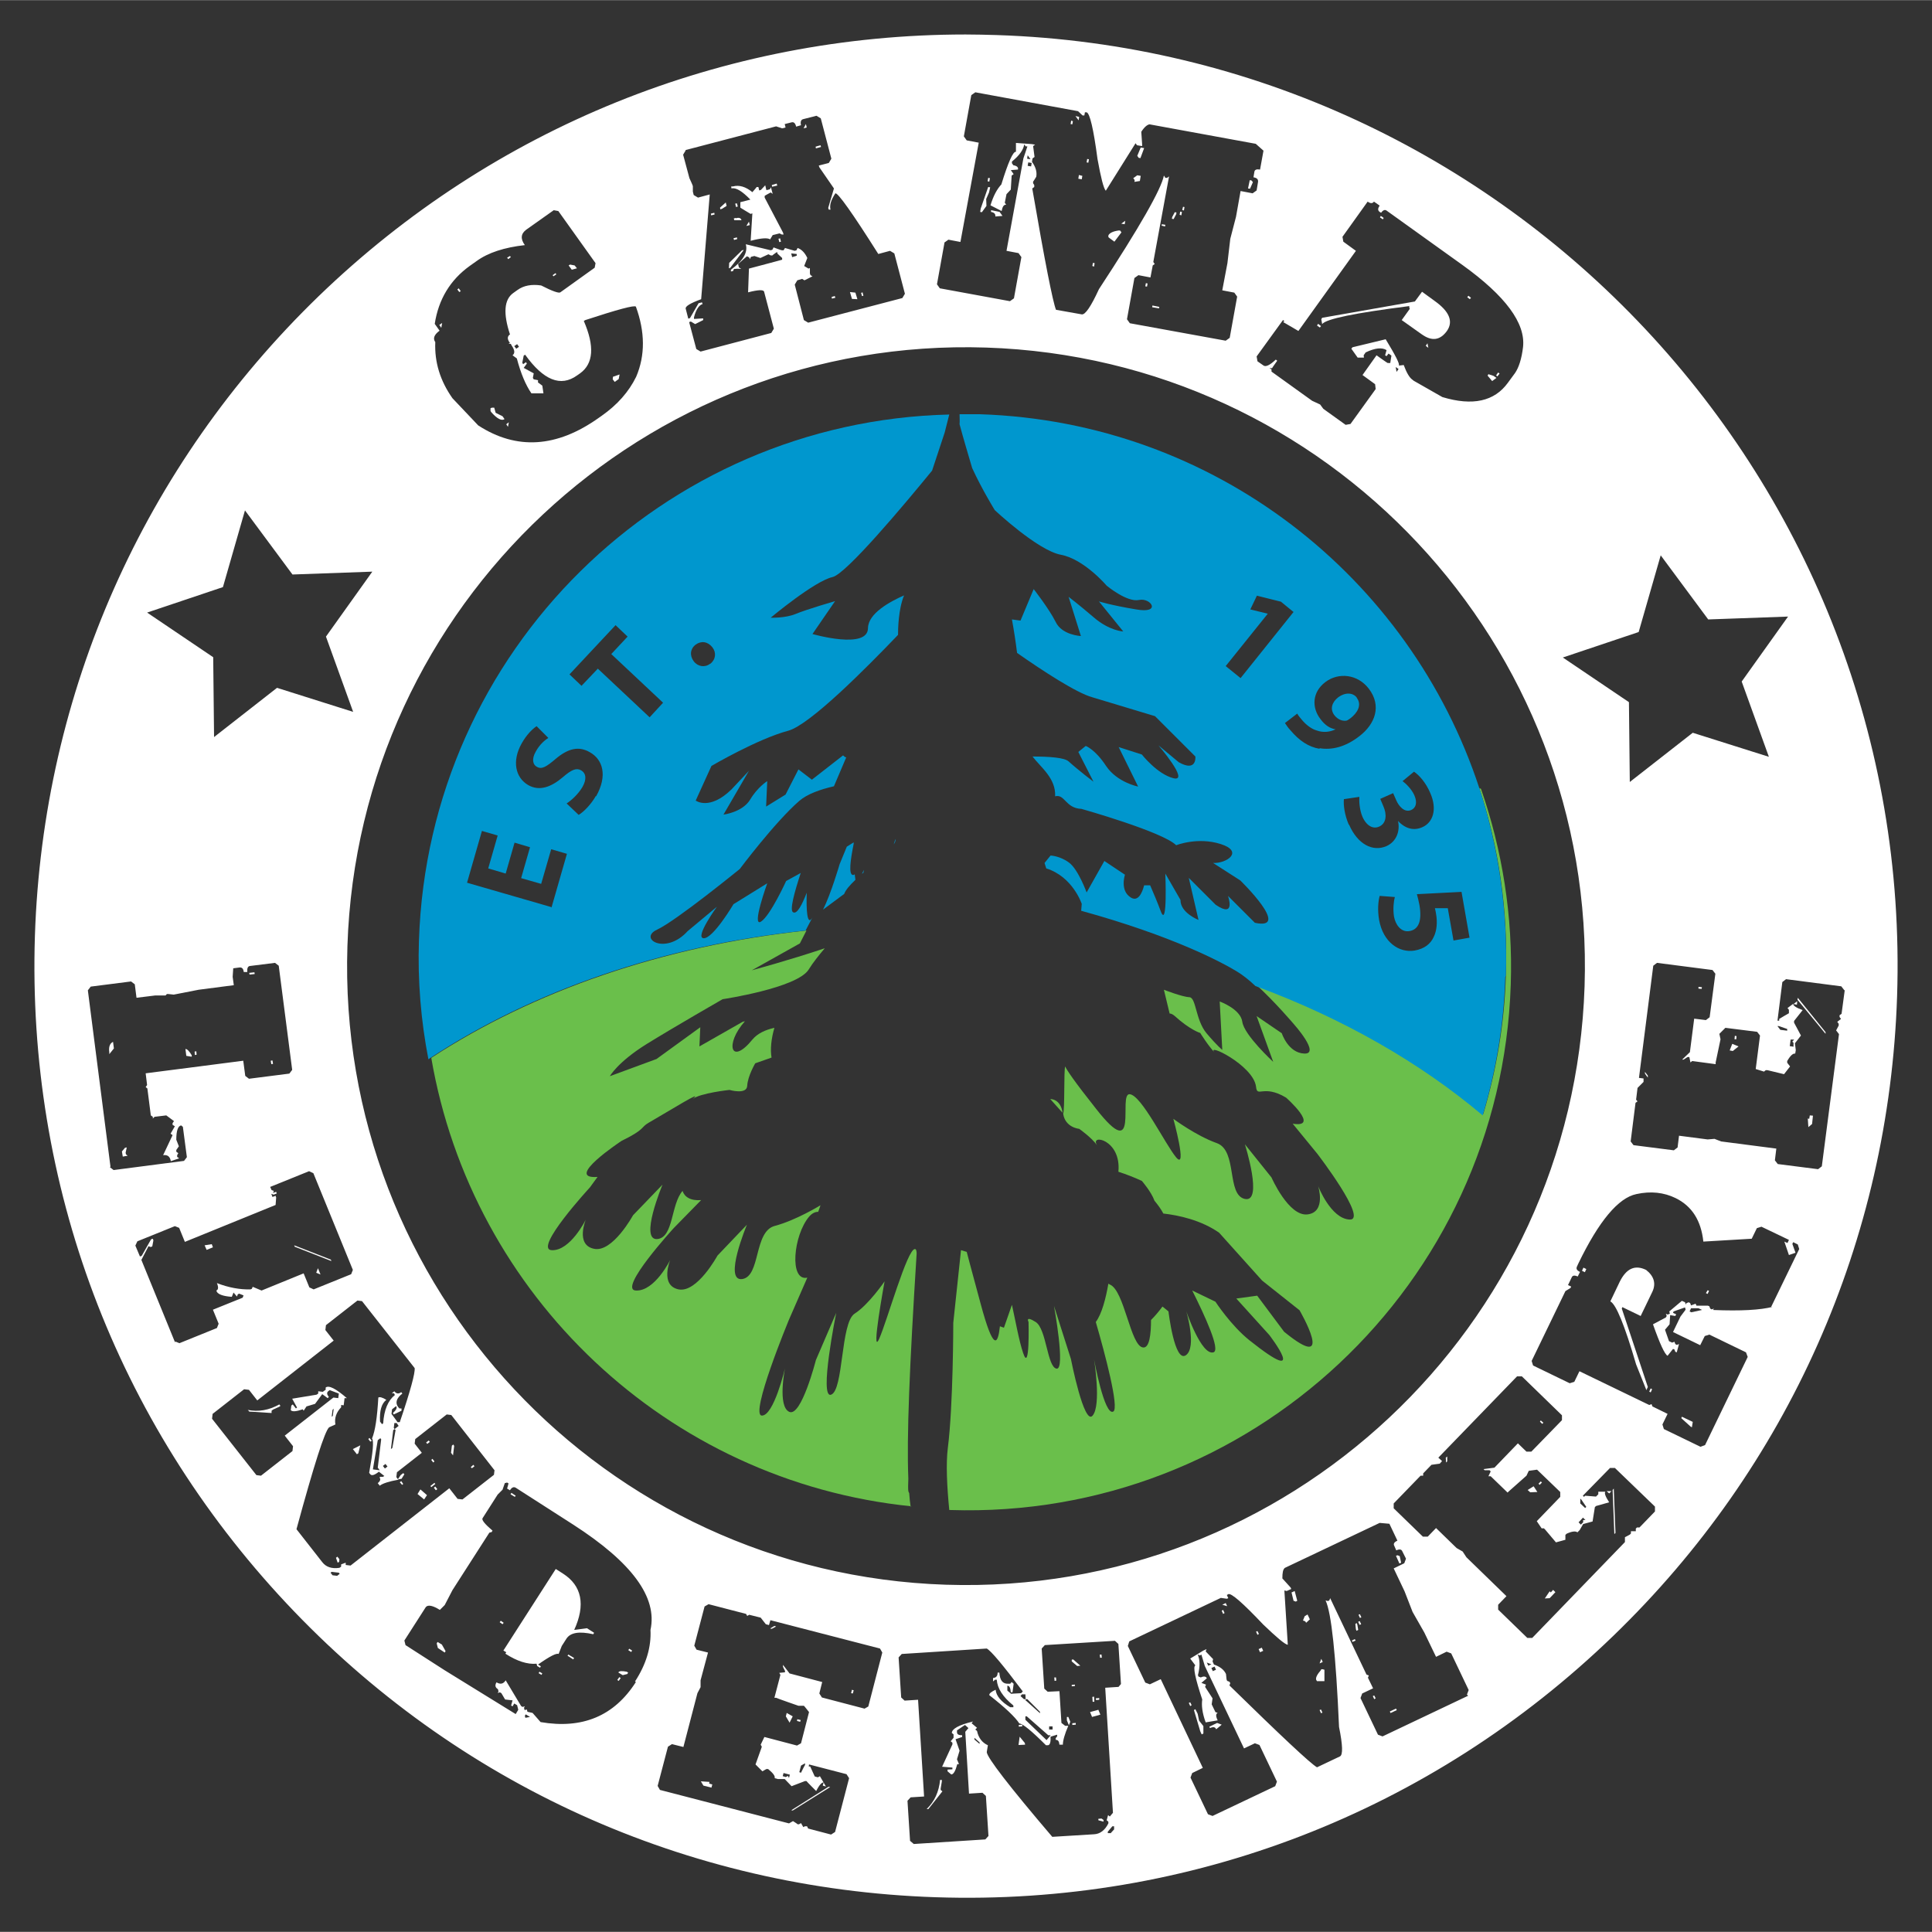 <?xml version="1.0" encoding="UTF-8"?>
<svg id="Layer_1" xmlns="http://www.w3.org/2000/svg" width="9.4in" height="9.4in" version="1.1" viewBox="0 0 675.1 675">
  <rect x="0" y="0" width="675.1" height="675" fill="#333333" stroke="none"/>
  <!-- Generator: Adobe Illustrator 29.0.1, SVG Export Plug-In . SVG Version: 2.1.0 Build 192)  -->
  <defs>
    <style>
      .st0 {
        fill: none;
      }

      .st1 {
        fill: #0097ce;
      }

      .st2 {
        fill: #6abf4b;
      }

      .st3 {
        fill: #fff;
      }
    </style>
  </defs>
  <polygon class="st0" points="340.5 607.7 342.4 609.4 342.3 608.8 340.5 607.2 340.5 607.7"/>
  <path class="st0" d="M439,126.6l2,1.4c.9.6,2.3,0,4.4-2l.5.4-1.8,2.4h-.9c0,.1.5.5.5.5v.8c.1,0,14.3,10.2,14.3,10.2l2.8,1.3,1.1,1.5,7.8,5.6,1.7-.3,8.8-12.2-.2-1.7-4.4-3.2,4.9-6.9,3.9,2.8h.9c0-.1.4-2.8.4-2.8l-1-.7-.7.9-.5-.3.5-1.8c-1.5-1.1-3.9-.8-7.3.8l-.7,1v.9c.1,0-2.1,0-2.1,0l-2.2-3.1.4-.5,11.6-2.8c3.4,5.6,4.9,8.7,4.6,9.2l1.7-.2c1,2.7,2,4.4,3,5.1l.5.4,10,5.7c10.6,3.1,18.3,1.5,22.9-5l2.5-3.4c1.3-1.9,2.3-4.9,2.8-9.1.9-8.3-6.1-17.8-21.1-28.6l-26.5-19c-.7-.5-1.3-.2-2,.7l-.5-.3c-.7-.5-.6-1.2,0-2.2l-2-1.4c-.5.7-1.2.6-2.2,0l-8.8,12.3.3,1.7,4.4,3.2-20.1,28-5.3-3.1-.5-.3-9.2,12.7.3,1.7ZM523.5,130.1l.5.3-.7,1-.5-.3.7-1ZM520.1,130.7l1.8.6,1,.7-1.5,1.1-1.6-1.9.3-.5ZM513.1,103.3l.9.7-.4.5-.9-.7.4-.5ZM498.2,120.8l.7-.9.3,1.7-1-.7ZM482.5,75.4l1,.7-.3.5-1-.7.3-.5ZM462,111.2l32.4-5.7,2.5-3.4,4.4,3.2c5.2,3.7,6.6,7.3,4.3,10.5-2.4,3.3-5.3,3.6-8.9,1.1l-6.9-4.9,2.8-3.9-.2-.8c-19,2.4-29.2,4.5-30.5,6.3l-.3-1.7.3-.5ZM460.6,113.1l1,.7-.4.5-1-.7.4-.5Z"/>
  <polygon class="st0" points="367.7 603.1 366.6 603.2 366.6 604.4 367.8 604.3 367.7 603.1"/>
  <polygon class="st0" points="279.3 619.2 279.9 619.3 281.2 616.6 281.3 616.1 279.9 616.9 279.3 619.2"/>
  <polygon class="st0" points="357.1 592.1 356.6 592.7 357.8 593.8 358.4 593.8 358.3 592 357.1 592.1"/>
  <path class="st0" d="M269.3,566l-.5,1.7-1.1-.3-1.8-2.3-4-1-.7.4-.4-.7-13.1-3.4-1.4.8-3.6,13.7.8,1.4,4,1-2.5,9.7v2.4s-1.2,2.1-1.2,2.1l-4.9,18.8-4-1-1.4.9-3.6,13.7.8,1.4,45.1,11.7,1.4-.8,1.6,1h.5c0,.1.7-.3.7-.3l.8,1.4.7-.4h.6c0,.1.4.9.4.9l8,2.1,1.4-.9,4.9-18.8-.9-1.4-13.1-3.4v.6c-.1,0,.4.1.4.1l1.6,3.5,1.1.3.7-.4,2.1,3.6-1.1-.3.3-1.1c-.6-.2-1.5.8-2.6,3l-3.4-3.3h-.5c0-.1-4.7,1.6-4.7,1.6l-2.4-2.4h-2.4s-1.1-.3-1.1-.3c.2-.8-.6-1.8-2.3-3h-.6c0-.1-1.4.7-1.4.7l-2.4-2.4,2-5.6.2-.6-.4-.7,1.3-2.7,11.4,3,1.4-.8,2.8-10.9-1.8-2.3h-1.9c0,.1-7.8-2.5-7.8-2.5h-.6c0-.1,2.1-8.1,2.1-8.1l-.4-.7,1.9-.2v-.5c.1,0-.7-1.5-.7-1.5v-.6c.1,0,2.4,3,2.4,3l11.4,3-1,4,.9,1.4,14.9,3.9,1.4-.8,4.9-18.9-.8-1.4-38.3-9.9ZM248.6,624.6l-2.8-.7-.8-1.4,3,.2v.6c-.1,0,1,.3,1,.3l-.3,1.1ZM289.5,624.3l.6.2-13.1,8.2h-.6c0-.1,13.1-8.3,13.1-8.3ZM278.6,600.7l1.1.3-.2.6-1.1-.3.2-.6ZM274.9,598.5l2.1,1.2-1.1,2.1-1.3-2.2.3-1.1ZM269.7,569.1h-.6c0-.1,1.4-1,1.4-1l.6.2-1.4.8ZM298,591.7h-.5c0-.1.3-1.3.3-1.3h.6c0,.1-.3,1.3-.3,1.3Z"/>
  <polygon class="st0" points="388.6 638.1 387 640 387.1 640.5 388.2 640.5 389.3 639.2 389.2 638 388.6 638.1"/>
  <polygon class="st0" points="274.6 621 275.3 620.6 275.7 621.3 276 620.1 273.7 619.5 273.4 620.7 274.6 621"/>
  <path class="st0" d="M389.8,573.1l-24.5,1.5-1.1,1.2.9,14,1.2,1.1,4.1-.2.7,11.1,1.3,1.1h1.1c-1.3,2.9-2,5.2-1.9,6.5h-1.2c0-1.1-.5-1.6-1.3-1.6v-.6s.5-.6.5-.6v-.6s-2.3.7-2.3.7c.1,1.9-.2,2.9-1,3h-.6c-5.1-5.1-8.2-7.6-9.3-7.6-1.5-2.3-5-5.6-10.5-9.9,0-.6.7-1.2,2.2-1.9.1,2.1,1.8,4.2,5.1,6.1h1.1c0,0,0-.6,0-.6-3.7-3-5.6-6-5.8-9h-.6s-.6.6-.6.6v-1.2c1.1,0,1.6-.7,1.6-1.8h.6c.2,2.7,1.2,4,3.2,3.9h.6s.5-.7.5-.7l.7.6-.4,3h-.6c0-1.5-.5-2.3-1.3-2.2v1.7c.1,0,1.4,1.1,1.4,1.1l3.5-.2.6-.6c-7-9.2-11.2-14.2-12.6-15l-29.7,1.9-1.1,1.2.9,14,1.2,1.1,4.7-.3,2.1,33.8-4.7.3-1.1,1.2.9,14,1.3,1.1,25-1.6,1.1-1.2-.9-14-1.2-1.1-4.7.3-1.3-21.6,1.1-1.3-1.2-1.1-2.8,1.9v.6c0,.8.7,1.1,1.9,1.1v.6s-2.2.8-2.2.8l1.4,4-.9,3,.7,1.7h-.6c-.6,2.4-1.4,3.6-2.1,3.7l-1.2-1.1v-.6s1.7-.1,1.7-.1v-.6s-3.6-.3-3.6-.3l3.6-7.8v-.6s-.6-.5-.6-.5l1.1-1.2v-1.2c0,0-.7-.5-.7-.5,0-1.4,2.4-2.7,7.4-4l-.5.6,1.9,1.6-.6.6.6.5c.5,2.4,1.8,4.1,3.8,5l-.4,2.4c.2,2,7.8,11.8,22.9,29.6l14.6-.9c2.1-.1,3.8-1.4,5-3.8v-.6s-.6-.5-.6-.5l.5-1.8.6.5,1.1-1.3-2.7-43.7,4.7-.3,1.1-1.3-.9-14-1.2-1.1ZM368.5,587.3v-1.2c0,0,.5,0,.5,0v1.2c0,0-.5,0-.5,0ZM324.5,632.2h-.6c2.7-2.7,4.3-6.1,4.7-10.2h.6s0,.5,0,.5l-.4,2.4v.6s.6.5.6.5l-4.9,6.2ZM357.2,602.6v.6s-1.1,0-1.1,0v-.6s1.1,0,1.1,0ZM355.9,609.7l.4-3,1.9,2.2v.6s-2.3.2-2.3.2ZM384.9,578.1v1.1c0,0-.6,0-.6,0v-1.1c0,0,.6,0,.6,0ZM384.1,593.3v.6s-1.1,0-1.1,0v-.6c0,0,1.1,0,1.1,0ZM382.3,592.8v1.7c.1,0-.5,0-.5,0v-1.7c-.1,0,.5,0,.5,0ZM373.5,602.8l-.7-1.7v-1.2c0,0,.5,0,.5,0l.7,1.7c-.2.4-.4.8-.5,1.2ZM374.5,588.7h1.1c0,0,0,.5,0,.5h-1.1c0,0,0-.5,0-.5ZM374.7,602.7v-.6s1.1,0,1.1,0v.6s-1.1,0-1.1,0ZM376.4,582.1l-1.8-1.6v-.6c0,0,.5,0,.5,0l2.5,2.2h-1.2ZM381.6,599.9l-.7-1.8,2.9-.7.7,1.7-2.9.8ZM383.8,636v-.6s1.1,0,1.1,0l.7.5v.6s-1.8-.5-1.8-.5Z"/>
  <polygon class="st0" points="219.4 222.5 215.1 218.5 199 235.7 203.3 239.7 208.9 233.6 227 250.6 231.8 245.6 213.7 228.6 219.4 222.5"/>
  <path class="st0" d="M505.9,577.6l-3.7,1.8-4.1-8.5-4.1-7.2-2.8-7.2-3.8-8,3.7-1.8.6-1.6-1.3-2.6c-.3-.7-1.1-.8-2.1-.3l-.7-1.6c-.4-.7,0-1.3,1.1-1.8l-2.8-5.9-3.4-.3-33.1,15.7c-.7.5-.9,1.7-.9,3.7l2.9,3.2.2.5-1.6.7-.8-.2,1.2,19c-1.1-.2-3.9-2.5-8.6-7.1-7.2-7.5-11.2-11-12.2-10.6l-.5.3.5,1.1-.5.2-2.1-.3-32,15.2-.5,1.6,6.1,12.8,1.6.6,3.8-1.8,14.7,31-3.7,1.8-.6,1.6,6.1,12.8,1.6.6,21.9-10.4.6-1.6-6.1-12.8-1.6-.6-3.8,1.8-13.7-28.8-1.2-4-.5.3-.8-.3c.8,1.7.9,4.1.1,7.2l.2.5.8.3c1.1-.5,1.8-.4,2.1.3l-1.9,1.6,1.6.6-.3.8,2.6,4-.3,2.1,1.3,2.7.8.3c-.7.3-.7,1.2,0,2.6l-4.2.7c-1.1-3.2-1.5-5.9-1.2-8-2.5-7.5-3.3-11.5-2.4-11.9l-1.8-2.4,4.6-2.8,1.1-.5-.3.8,2.6,2.7-.2.8.5,1.1c2.1.7,3.5,1.8,4.2,3.3l.2,1.9.2.5.8.3.3.5-.3.8c18,17.6,28.2,27.2,30.6,28.6l8-3.8c1.1-.5,1-4-.3-10.3-1.1-25.3-2.7-40-4.7-44.2l.8.2.5-.2.3-.8,12.7,26.7.8.3-.3.8,1.8,3.7-3.8,1.8-.6,1.6,6.1,12.8,1.6.6,29.9-14.2.6-1.6-6.1-12.8-1.6-.6ZM488.3,543.4l.8.3.5,2.4-.6.3-1.2-2.6.5-.3ZM425.3,602.1l1.6.6-1.9,1.6c-.4-.7-1.1-.9-2.1-.3l-.2-.5,2.7-1.3ZM417.7,597.2l.8,1.6.5,2.4,1.6,1.9v2.6c0,0-.6.3-.6.3l-.5-1.1-2.2-7.4.5-.3ZM416.4,595.8l-.5.2-.5-1.1.5-.2.5,1.1ZM427.4,563.9l-.5-1.1.6-.3.5,1.1-.5.3ZM427.1,560.7l1.1-.5.5,1.1-1.6-.5ZM438.9,570.1l.6-.3.5,1.1-.6.3-.5-1.1ZM440.3,577.3l-.5-1.1,1.1-.5.5,1.1-1.1.5ZM461.7,579.6l.5,1.1-1.1.5.6-1.6ZM452.8,559.6l-.8-.3-.7-2.9,1.1-.5,1,3.4-.5.2ZM456.4,567l-.2-.5-.8-.3.6-1.6,1.1-.5.8,1.6-1.3,1.3ZM461.6,598.6l-.5-1.1.5-.2.5,1.1-.5.2ZM462.8,587.6h-2.6c0,0-.3-.6-.3-.6-.2-.8.4-1.9,1.7-3.4l.5-.2.8.2v4ZM472.6,573.7l-.2-.5,1.1-.5.3.5-1.1.5ZM474,569.8l-.2-.5-.2-1.9.5-.2.3.6.2,1.8-.5.3ZM475.2,564l.5,1.1-.5.2-.5-1.1.5-.2ZM475.4,567.2l-.5-1.1.6-.3.5,1.1-.6.3ZM480.2,593.7l-.5-1.1.5-.2.5,1.1-.5.2ZM486.2,598l-.2-.5,2.1-1,.2.5-2.1,1Z"/>
  <path class="st0" d="M243.1,225.2c-1.9,1.5-2.2,3.9-.7,5.8,1.5,1.9,3.9,2.3,5.7.9h0c1.9-1.5,2.2-3.9.7-5.8-1.6-2-3.9-2.3-5.8-.9Z"/>
  <polygon class="st0" points="358.9 593.7 358.4 593.8 358.4 594.3 363.4 598.7 363.3 598.1 358.9 593.7"/>
  <path class="st0" d="M206,262.6c-3.8-2.2-7.5-1.4-11.9,2.3-3.3,2.7-4.9,3.8-6.6,2.8-1.3-.8-1.8-2.7-.4-5.3,1.5-2.6,3.3-4.1,4.4-4.8l-4.1-4.1c-1.7,1.2-3.5,3-5.2,6-3.6,6.2-2.3,12,2.3,14.6,3.9,2.2,8,.7,12.1-2.8,2.9-2.6,4.6-3.3,6.3-2.4,1.8,1,2.1,3.1.5,5.9-1.5,2.6-3.7,4.6-5.5,5.7l4.2,4c1.7-1,4.2-3.6,6-6.6,4.1-7.3,2.3-12.9-2.2-15.4Z"/>
  <path class="st0" d="M352.9,105l1.4-1,2.6-14.4-1-1.4-4.2-.8,5.9-32.3,1.4-4h-.6c0-.1-.5-.8-.5-.8-.3,1.9-1.7,3.9-4.2,6v.6c-.1,0,.4.7.4.7,1.2.2,1.7.7,1.6,1.5l-2.5.2,1,1.4-.7.5-.3,4.9-1.5,1.6-.6,3,.5.7c-.8-.1-1.3.6-1.6,2.2l-3.9-2c1-3.3,2.3-5.8,3.8-7.3,2.4-7.8,4.1-11.6,5.2-11.4v-3.1s5.5.4,5.5.4l1.2.2-.7.5.5,3.8-.7.5-.2,1.2c1.3,1.8,1.8,3.6,1.5,5.2l-.9,1.7v.6c-.1,0,.4.7.4.7v.6c-.1,0-.8.5-.8.5,4.4,25.6,7.2,39.7,8.3,42.4l9,1.6c1.2.2,3.2-2.7,6-8.8,14.3-21.8,21.9-35,22.7-39.7l.5.7h.6c0,.1.7-.3.7-.3l-5.5,29.9.5.7-.7.5-.8,4.2-4.2-.8-1.4,1-2.6,14.4,1,1.4,33.5,6.1,1.4-1,2.6-14.4-1-1.4-4.2-.8,1.8-9.5,1-8.5,2-7.7,1.6-9,4.2.8,1.4-1,.5-3c.2-.8-.4-1.3-1.6-1.6l.3-1.8c.1-.8.8-1.1,2-.9l1.2-6.6-2.7-2.4-37.1-6.8c-.8,0-1.8.9-2.9,2.6l.4,4.4v.6c0,0-1.9-.3-1.9-.3l-.5-.7-10.4,16.6c-.8-.8-1.7-4.5-2.9-11.1-1.4-10.6-2.7-16-3.8-16.2h-.6c0-.1-.2,1.1-.2,1.1h-.6c0-.1-1.6-1.6-1.6-1.6l-35.9-6.6-1.4,1-2.6,14.4,1,1.4,4.2.8-6.4,34.7-4.2-.8-1.4,1-2.6,14.4,1,1.4,24.5,4.5ZM346.3,73.5l3,.6,1,1.4-2.5.2c.2-.8-.4-1.3-1.6-1.6v-.6ZM400.8,100.1h-.6c0-.1.2-1.3.2-1.3h.6c0,0-.2,1.3-.2,1.3ZM405,107.7l-2.4-.4v-.6c.1,0,2.5.4,2.5.4v.6ZM407.1,79.1l-1.2-.2v-.6c.1,0,1.3.2,1.3.2v.6ZM436.7,62.9h.6c0,.1.5.8.5.8l-1,2.3h-.6c0-.1.5-3.1.5-3.1ZM413.4,72.2h.6c0,.1-.2,1.3-.2,1.3h-.6c0-.1.2-1.3.2-1.3ZM412.4,73.9h.6c0,.1-.2,1.3-.2,1.3h-.6c0-.1.2-1.3.2-1.3ZM409.6,75.8l.9-1.7h.6c0,.1-.1.7-.1.7l-.9,1.7h-.6c0-.1.1-.7.1-.7ZM398.6,51.5l1.2.2-1.3,3.5h-.6c0,0-.5-.8-.5-.8l1.2-2.9ZM397.4,61.2l1.2.2-.3,1.8-1.9.3v-.6c.1,0-.4-.7-.4-.7l1.4-1ZM393.2,77.1l-.2,1.2-1.2-.2,1.4-1ZM387.4,82.2c.3-.8,1.5-1.4,3.5-1.8h.6c0,.1.5.8.5.8l-2.5,3.3-2.2-1.6v-.6ZM381.9,91.8h.6c0,.1-.2,1.3-.2,1.3h-.6c0-.1.2-1.3.2-1.3ZM379.9,55.5h.6c0,.1-.2,1.3-.2,1.3h-.6c0-.1.2-1.3.2-1.3ZM378,62.6l-1.2-.2.2-1.2,1.2.2-.2,1.2ZM377.1,40.8l-.2,1.2-1-1.4,1.2.2ZM374.3,42.1h.6c0,.1-.2,1.3-.2,1.3h-.6c0-.1.2-1.3.2-1.3ZM345.3,62.1h.6c0,0-.2,1.3-.2,1.3h-.6c0,0,.2-1.3.2-1.3ZM342.7,72.8l2.6-7.6h.6c0,.1-.3,1.9-.3,1.9l-1.1,2.3.2,2.5-1.6,2.2h-.6c0-.1.2-1.3.2-1.3Z"/>
  <polygon class="st0" points="189.1 308.7 182.1 306.6 185.2 295.8 179.8 294.2 176.7 305.1 170.6 303.3 173.9 291.8 168.4 290.2 163.2 308.4 192.6 316.9 198.1 298.1 192.6 296.6 189.1 308.7"/>
  <path class="st0" d="M495.2,312.4c.4,1.1.7,2.2.9,3.8,1,5.8-.4,8.5-3.5,9.1-3.1.5-5-2.3-5.4-5.1-.5-2.6-.1-5.4.3-6.8l-5.3-.4c-.6,1.8-.9,4.9-.2,8.4,1.4,7.8,7,11.7,12.4,10.7,3.4-.6,5.6-2.4,6.7-4.8,1.1-2.3,1.3-5.2.8-8-.1-.7-.3-1.3-.4-1.9h4.5c0-.1,2,11.2,2,11.2l5.6-1-2.8-16-15.6.8Z"/>
  <polygon class="st0" points="179.7 120.8 180.4 121.8 181.4 121.1 180.7 120.1 179.7 120.8"/>
  <path class="st0" d="M152.1,119.6c-.3,7,1.7,13.5,6,19.6l9,9.5c13.5,8.7,27.5,7.8,42.2-2.7l1-.7c5.4-3.8,9.4-8.4,12-13.6,3.1-7.5,3.1-15.7-.1-24.5-.5-.6-6.3.9-17.7,4.7l-.5.3c3.8,8.9,3.3,15-1.3,18.3l-1,.7c-5.7,4.1-11.8,1.7-18.2-7.2l-.5.3-.5,2.5.3.5,1-.7.3.5-1.1,1.5,3.5,1.9-.3,1.6.3.5,1.6.3v.8c-.1,0,1.4,1.1,1.4,1.1l.4,2.6h-4.2c-2.1-2.8-3.8-6.8-5.1-12.1l-1.5-1.1c1-.7.9-1.8-.3-3.4l-.3-.5h-.8c0-.1.5-.5.5-.5-.9-1.3-.9-2.3,0-3-2.5-7.4-2.1-12.2,1.2-14.5l1.4-1c2.2-1.6,5-2.2,8.3-1.6,4,2,6.2,2.8,6.7,2.4l12-8.6.3-1.6-13-18.2-1.6-.3-9.6,6.8c-1.9,1.4-2.1,3.2-.5,5.4-7.2.8-12.8,2.7-16.9,5.6l-2.4,1.7c-6.9,4.9-11,11.7-12.2,20.3l1.7,2.4c-1.9,1.4-2.4,2.7-1.5,4ZM214.2,131.6l2.2-.9-.3,1.6-1.4,1-.7-1v-.8ZM177.8,147.5l-.3,1.6-.7-1,1-.7ZM199.2,92.4l1.6.3.7,1-1.8.5-1-1.4.5-.3ZM194.1,95.4l.3.5-1,.7-.3-.5,1-.7ZM178.2,89.4l.3.5-.9.7-.3-.5,1-.7ZM171.4,142.7l.5-.3h.8c0,0,.5,1.9.5,1.9l2.4,1.2.7,1c-1,.7-2.6,0-4.7-2.5l-.3-.5v-.8ZM160.3,100.7l.7,1-.5.3-.7-1,.5-.3ZM153.5,113.5l1-.7-.3,1.6-.7-.9Z"/>
  <polygon class="st0" points="74.8 257.5 96.8 240.3 123.5 248.7 113.9 222.4 130.1 199.7 102.2 200.7 85.6 178.2 77.9 205.1 51.5 213.9 74.6 229.6 74.8 257.5"/>
  <path class="st0" d="M65.5,404.1l-1.4-10.6-.6-.5c-1.1.1-1.7,1.8-1.7,5l.9,2.3-1,1.3v.6c0,0,.8.5.8.5l-.5.7v.6c0,0,.8.5.8.5l-2.9,1c-.2-1.6-1.1-2.3-2.7-2.1l3.3-7-.7-.5,1.5-2.6-.7-.5v-.6c0,0,.5-.7.5-.7l-2.7-2-4.1.5-.5.6v-.6c0,0-.8-.5-.8-.5l-1.2-9.4-.6-.5.5-.7-.5-4.1,34.1-4.4.7,5.3,1.3,1,14.1-1.8,1-1.3-4.7-36.4-1.3-1-8.8,1.1c-.8.1-1.1.7-.9,1.9h-1.2c-.2-1-.6-1.6-1.4-1.5l-2.3.3-.2,3,.4,2.9-12.3,1.6-8.7,1.7-1.8-.3h-.6c0,0-.5.7-.5.7h-3.6c0-.1-6.5.7-6.5.7l-.6-4.7-1.3-1-14.1,1.8-1,1.3,7.9,61.6,1.3,1,24.6-3.2,1-1.3ZM95.2,370.5l.2,1.2h-.6c0,0-.2-1.1-.2-1.1h.6ZM88.9,339.7v.6c0,0-1.7.2-1.7.2v-.6c0,0,1.7-.2,1.7-.2ZM68.6,367.3l.2,1.2h-.6c0,0-.2-1.1-.2-1.1h.6ZM67,368.8v.6c0,0-1.8-.3-1.8-.3l-.3-2.4c.6,0,1.3.6,2.1,2.2ZM38.3,368.3v-.6c-.3-2,.1-3.2,1.2-3.7l.3,2.3-1.5,2ZM42.9,404.1l-.2-1.7,1.1-1.3h.6c0,0-.3,1.7-.3,1.7v.6c0,0,.7.5.7.5l-1.8.2Z"/>
  <path class="st0" d="M76.5,462.9l-2-4.9,10.4-4.2.3-.8-1.5-.6-.5.2-.3.8-1.2-1.4-.6,1.5c-2.9-.2-4.6-.8-5.2-1.7l-.2-.5c.7-.3.8-1.2.2-2.6,4.2,1.6,8.1,2.3,11.7,2.2l.5-.2.3-.7,3.1,1.3,14.7-6,2,4.9,1.5.7,13.1-5.3.6-1.5-13.8-33.8-1.5-.7-13.6,5.5.5,1.1.8.3-.3.7,1.1-.4.2.6-1.1.4-.8-.3.4,1.1,1.1-.4.2.6-.2,2.6-31.7,12.9-2-4.9-1.5-.6-13.1,5.3-.7,1.5,1.6,3.8.6-.2,3.3-5.8.6-.2.2.6-.4,2.1-.6.2-.7-.3-2.5,4.8,11.8,28.9,1.5.6,13.1-5.3.6-1.5ZM110.5,444.7l.6-1.5.9,2.2-1.5-.7ZM115.6,440.1l.2.5-12.8-5-.2-.5,12.8,5ZM72.2,436.7l-.7-1.6,2.4-.4.4,1.1-2.2.9Z"/>
  <polygon class="st0" points="358.7 599.6 358.2 599.6 358.2 600.8 365.7 607.9 367.3 606.1 366.2 606.1 358.7 599.6"/>
  <polygon class="st0" points="183.5 599.5 183.6 600.3 185.2 600 183.8 599.1 183.5 599.5"/>
  <path class="st0" d="M242.1,65v1.9c-.1,0,.2,1.2.2,1.2l1.5.9,4.1-1.1-3,36.6c-3.8,1.4-5.6,2.5-5.4,3.3l.9,3.5.6-.2,3-5.2,1.2-.3.2.6c-1.2.3-2.3,1.9-3.2,4.6v.6c.1,0,3.2-.2,3.2-.2v.6c.1,0-2.6,1.4-2.6,1.4l-1.5-.9-.6.2,2.5,9.4,1.5.9,24.7-6.5.9-1.5-3.4-12.9c-.2-.8-2.1-.7-5.6.2l.3-8.3,11.7-3.1v-.6c-.1,0-1.8-1.5-1.8-1.5l-.2-.6-1.6,1h-.6c0,.1-.8-.3-.8-.3l-2.8,1.3-2.1-.7-1.2.3-.4.8-.2-.6-.8-.4-3.1,2.7.3,1.2.8.5h-1.9c0-.1-.6,0-.6,0l-.4.8h-.6c0,.1-.1-.5-.1-.5,4.2-3,5.9-6,5.2-8.9l8.7,2.1.6-.2.4-.8,2.9,1.2h.6c0-.1.5-.9.5-.9l3.4,1,.6-.2.4-.8c1.4.5,2.5,1.6,3.4,3.5l-1.1,2.8,1.5.9.6-.2v1.9c-.1,0,0,.6,0,.6l.7.4-2.8,1.4-.8-.5-1.7.5-.9,1.5,3.2,12.4,1.5.9,32.9-8.6.9-1.5-3.7-14.1-1.5-.9-4.1,1.1c-9.1-14.4-14.1-21.5-15-21.2-1.5,2.3-2.1,4.1-1.7,5.5h-.6c0,.1-.2-.5-.2-.5l2-6.8-5.1-7.4-.2-.6,3.5-.9.9-1.5-3.7-14.1-1.5-.9-4.7,1.2c-.8.2-1,.9-.7,2.1l-1.7.5c-.3-1.2-.9-1.7-1.6-1.5l-2.4.6.3,1.2-1.2.3-2.1-.7-31.7,8.3-.9,1.5,2.2,8.2,1.3,2.8ZM301.4,102.1l.3,1.2h-.6c0,.1-.3-1-.3-1h.6ZM298.9,102.2l.6,2.3-1.9-.2-.6-2.4,1.9.2ZM291.7,103.4l.2.6-1.2.3-.2-.6,1.2-.3ZM286.7,50.7v.6c.1,0-1.6.5-1.6.5v-.6c-.1,0,1.6-.5,1.6-.5ZM281.6,43.3l.3,1.2-1.2.3.9-1.5ZM260.8,78.9l.9-1.5.3,1.2-1.2.3ZM272.4,84.6l-.3-1.2h.6c0-.1.3,1,.3,1h-.6ZM271.4,64.1l.2.6-1.7.5-.2-.6,1.7-.5ZM255.9,65.1c2.2-.6,4.5,0,6.8,2l1.5-1.6h.6c0-.1.3,1,.3,1l.6-.2,1.5-1.6.4,1.7,1.2-.3.4-.7.6,2.3-.7-.5-2.2,1.2v.6c.1,0,6.5,12.2,6.5,12.2l.2.6h-.6c0,.1-.8-.3-.8-.3l-2.4.6-.9,1.5c-.8-.6-3.1-.4-6.8.5l.6-9.6-.6.2-3.7-2.2v-1.9c.1,0,3.6-.9,3.6-.9-3-3-5.2-4.3-6.6-3.9v-.6c-.1,0,.4-.1.4-.1ZM256.5,76.8l-.2-.6.6-.2c1.2-.3,1.8,0,2,.7h-2.5ZM257.6,83.5l-1.2.3-.2-.6,1.2-.3v.6ZM256.9,71.1l.6-.2.3,1.2-.6.2-.3-1.2ZM254.8,91.8l4.5-4.3.6-.2-4.6,6.2-.6.2v-1.9ZM253.6,70.7l.3,1.2-1.6,1-.6.2-.2-.6,2.1-1.8ZM249.6,74.3v.6c.1,0-1,.3-1,.3v-.6c-.1,0,1-.3,1-.3Z"/>
  <polygon class="st0" points="116 549.1 115.5 549.5 116.2 550.4 117.9 550.6 118.8 549.8 118.5 549.4 116 549.1"/>
  <polygon class="st0" points="132.9 502.5 132 503.2 130.3 513.4 132.7 513.7 132.1 512.8 133.2 502.9 132.9 502.5"/>
  <polygon class="st0" points="138.5 497.3 137.7 497.3 137.5 498.9 137.8 499.4 139.2 498.3 138.5 497.3"/>
  <polygon class="st0" points="134.5 513.1 135.4 512.4 134.7 511.4 133.8 512.2 134.5 513.1"/>
  <path class="st0" d="M159.8,523.6l1.7.2,11-8.6.2-1.6-15.1-19.3-1.6-.2-11,8.6-.2,1.6,2.5,3.2-8.7,6.8-.2,1.7.7.9c-3.3.6-5.4,1.3-6.5,2.1l-.7-.9c.9-.7,1.1-1.4.6-2l.4-.4h.8c0,.1.5-.2.5-.2l-1.9-1.5c-1.5,1.2-2.5,1.5-3,.9l-.4-.5c1.3-7.1,1.7-11.1,1-12,1-2.5,1.8-7.3,2.2-14.3.5-.4,1.4-.1,2.8.8-1.7,1.3-2.4,3.9-2.2,7.6l.7.9.4-.3c.4-4.7,1.7-8,4.1-9.9l-.3-.5h-.8c0-.1.9-.9.9-.9.7.9,1.5,1,2.4.3l.4.5c-2.2,1.7-2.6,3.3-1.4,4.8l.4.4h.8c0,0-.1.9-.1.9l-2.7,1.3-.3-.5c1.2-1,1.6-1.8,1.1-2.4l-1.4,1.1-.2,1.6,2.1,2.8h.8c3.7-10.8,5.4-17.1,5.2-18.8l-18.4-23.4-1.6-.2-11,8.6-.2,1.7,2.9,3.7-26.7,20.9-2.9-3.7-1.7-.2-11,8.6-.2,1.7,15.5,19.7,1.6.2,11-8.6.2-1.7-2.9-3.7,17-13.3,1.7.2.2-1.6-3.2-1.2-.4.3c-.6.5-.6,1.2.1,2.1l-.4.4-1.9-1.4-2.5,3.4-3,.9-1,1.5-.3-.5c-2.3.8-3.7.9-4.2.3l.2-1.6.5-.4,1.1,1.4.4-.3-1.7-3.1,8.5-1.4.5-.4v-.8c0,0,1.7.2,1.7.2l.9-.7v-.8c1.2-.9,3.7.4,7.5,3.8h-.8c0-.1-.3,2.3-.3,2.3h-.9c0-.1,0,.7,0,.7-1.7,1.8-2.4,3.8-2,6l-2.2,1c-1.6,1.3-5.3,13.2-11.4,35.6l9,11.5c1.3,1.7,3.3,2.3,6,2l.5-.4v-.8c0,0,1.8-.6,1.8-.6v.8c0,0,1.6.2,1.6.2l34.5-27,2.9,3.7ZM165.4,511.8l.4.5-.9.7-.4-.5.9-.7ZM157.9,505.1l.5-.4.3.5-.4,3.3-.7-.9.3-2.5ZM97.6,491.6l-2.2,1-.4.4v.8c0,0-7.9-.5-7.9-.5l-.4-.5c3.8.7,7.5,0,11.1-1.9l.4.5-.4.3ZM118.5,545.7l-.5.4-.6-1.7.4-.4.7.9v.8ZM125.2,507.8l-.5.4-1.4-1.8,2.7-1.4-.7,2.8ZM129.1,502.4l.7.9-.5.4-.7-.9.5-.4ZM151.1,509.7l.7.9-.5.3-.7-.9.4-.4ZM140.5,518.8l-.7-.9.4-.3.7.9-.4.3ZM140.3,516.7c-.5,0-.9.2-1.3.2l1-1.5.9-.7.4.4-1,1.6ZM148.2,523.9l-2.3-1.9,1-1.6,2.2,2-1,1.6ZM149.3,504.5l-.4-.4.9-.7.3.5-.9.7ZM150.4,519.2l1.4-1.1.4.4-1.4,1.1-.4-.4ZM152.3,520.7l-.7-.9.5-.4.7.9-.5.4Z"/>
  <polygon class="st0" points="116.2 492.6 115.9 495 116.3 494.7 116.6 492.2 116.2 492.6"/>
  <polygon class="st0" points="136.6 506.3 137 505.9 138.2 499.8 137.8 499.4 137.4 499.7 136.6 506.3"/>
  <path class="st0" d="M200.6,532.9l-20.1-12.9c-.7-.4-1.3-.1-2,.9l-1-.6.5-1.8-.5-.3-.8.2-.8,2.3-1.7,1.7-5.3,8.3c-.4.6.8,2,3.5,4.3l-.3.5-.8.2-12.9,20.1-2.7,5.2-1.7,1.7c-2.4-1.6-4-1.9-4.9-1l-7.5,11.7.4,1.6,13.7,8.8,24.8,15.3.9-1.5-.4-1.6-1-.6-.6,1-.5-.3.5-1.8-2.6-.3-1.3-2.2-.5-.3-.8.2.3-.5-.2-.8c-1-.6-1.1-1.4-.5-2.4,1.3.8,2.4.6,3.2-.7l5.4,9,.5.3.8-.2-.3.5.2.8.8-.2.2.8,1.8.4,2.8,3.2c14.5,2.6,25.6-2.1,33.3-14,3.9-6,5.6-12,5.4-18,2.5-11.4-6.5-23.6-27-36.8ZM155.4,577.4l-2.5-1.6-.3-1.6.3-.5,1.5.9,1.4,2.2-.3.5ZM178.7,521.6l1.5.9-.3.5-1.5-1,.3-.5ZM174.6,566.8l.3-.5,1,.6-.3.5-1-.6ZM189.2,585.2l-1-.6.3-.5,1,.6-.3.5ZM200.3,579.8l-2-1.3.3-.5,2,1.3-.3.5ZM207.3,571.1c-4.8-1.1-8-.6-9.4,1.6l-1.6,2.5-1.1,2.8c-.8-.5-3.2.7-7.2,3.7l1,.6-.3.5-1-.6-.2-.8c-3.2.2-6.9-.9-10.9-3.5l.3-.5-1-.6,18.3-28.5,2.5,1.6c6.7,4.3,8,10.9,3.9,19.8l4.5-.6,2.5,1.6-.3.5ZM216.2,587.3l-.5-.3.6-1,.5.3-.6,1ZM219.1,585l-1.6.4-1.5-.9c.3-.5,1.3-.6,2.9-.2l.5.3-.3.5ZM220.5,577.5l-1-.6.3-.5,1,.6-.3.5Z"/>
  <path class="st0" d="M622.9,343.2l-1.7,13.5h.6c0,0,0-.5,0-.5l3.3-2v-1.2c.1,0-.4-.6-.4-.6l2-1.5c0,.7,1,1.4,3.3,2.2l-2.9,3.8v.6c0,0,2.3,4.5,2.3,4.5l-2.1,2.7.3,2.4-.2,1.2c-.8,0-1.7.8-2.7,2.6v.6c0,0,.9,1.3.9,1.3l-2.1,2.7-5.8-1.3h-.6c0,0-.6.4-.6.4l-2.9-.9,1.5-11.7-1-1.3-11.1-1.4-2.1,2.1.4,1.9-1.7,8.1v.6c0,0-8.2-1.1-8.2-1.1l-.6.5-.4-1.8h-.6c0,0-1.4.9-1.4.9h-.5c0,0,2.7-2.7,2.7-2.7l1.5-11.7,4.1.5,1.3-1,2-15.2-1-1.3-19.4-2.5-1.3,1-5,39.2,1.8.2v1.2c-.1,0-2.2,2.1-2.2,2.1l-.5,4.1.5.6-.7.5-1.7,13.5,1,1.3,14.1,1.8,1.3-1,.5-4.1,10,1.3,2.4-.2,2.3.9,19.3,2.5-.5,4.1,1,1.3,14.1,1.8,1.3-1,6-46.2-1-1.3.8-1.7v-.6c0,0-.4-.7-.4-.7l1.3-1-.5-.7v-.6c0,0,.8-.5.8-.5l1.1-8.2-1-1.3-19.3-2.5-1.3,1ZM593.5,344.8h1.2c0,.1,0,.7,0,.7h-1.2c0-.1,0-.7,0-.7ZM575.8,376.5l-1-1.3v-.6c0,0,1.1,1.3,1.1,1.3v.6ZM606.2,361.9h.6c0,0-.1,1.2-.1,1.2h-.6c0,0,.1-1.2.1-1.2ZM605.5,367.2h-1.2c0-.1.9-2.4.9-2.4l2.3.9-2,1.5ZM633.2,392.7l-1.3,1-.2-3h.6c0,0,.1-1.1.1-1.1h1.2c0,.1-.4,3-.4,3ZM628.2,348.6l9.8,12v.6c0,0-9.8-12-9.8-12v-.6ZM628,349.8l-.2,1.2h-1.2c0-.1,1.3-1.2,1.3-1.2Z"/>
  <path class="st0" d="M348.5.2c-92.1-3-179.6,30.9-245.6,94.6C39.6,156.1,3.1,238.4.2,326.5c-2.9,90.1,29.4,176,91,241.8,61.6,65.8,145.2,103.6,235.3,106.6,3.8.1,7.5.2,11.2.2,87.8,0,171-33.7,234.3-94.8,63.4-61.3,99.9-143.6,102.8-231.7C681,162.5,534.6,6.3,348.5.2ZM662.9,348.1c-2.8,85-38,164.4-99.2,223.5-63.6,61.5-147.9,94.2-236.8,91.3-86.9-2.8-167.5-39.3-226.9-102.8C40.5,496.6,9.4,413.8,12.2,326.9c2.8-85,38-164.4,99.1-223.5C172.4,44.5,252.6,12,337.3,12s7.2,0,10.8.2c179.4,5.9,320.6,156.6,314.7,335.9Z"/>
  <path class="st0" d="M488.5,286.8h0c2.6,2.8,5.6,3.4,8.5,2.2,3.7-1.6,5.3-6.2,2.8-11.9-1.5-3.5-4-6.3-5.7-7.5l-4,3.3c1.1.8,3.1,2.7,4.1,4.9,1.2,2.7.5,4.5-1.1,5.2-2.3,1-4.3-1.3-5.2-3.4l-1.1-2.5-4.5,2,1.1,2.6c1.2,2.7,1.2,6-1.5,7.1-2,.9-4.3,0-5.8-3.4-1.1-2.6-1.2-5.6-1.1-7l-5.4.8c-.3,2,.1,5.4,1.7,8.9,3,6.9,8.4,9.6,13.1,7.5,3.6-1.6,4.9-5.3,4-8.8Z"/>
  <polygon class="st0" points="624.4 359.5 621.5 358.5 621 358.5 622 359.8 624.3 360.1 624.4 359.5"/>
  <polygon class="st0" points="625.7 363.2 625.4 365.5 626.5 365.7 626.7 364.5 626.2 363.9 626.8 363.3 625.7 363.2"/>
  <polygon class="st0" points="554.4 526.5 552.6 524 552.2 523.6 552.3 525.3 554 527 554.4 526.5"/>
  <path class="st0" d="M478.2,240.8c-4-5.2-10.6-5.9-15.2-2.3-4.6,3.5-4.8,8.9-1.7,12.9,1.7,2.2,3.4,3.2,5.3,3.5h0c-2.1,1.1-4.4,1.2-6.6.5-1.8-.6-3.6-1.9-5-3.5-.9-1-1.4-1.6-1.8-2.4l-4.3,3.3c.5.7,1.1,1.7,1.9,2.5,3,3.6,6.4,5.8,10.2,6.5,4.3.7,9-.4,13.9-4.2,5.5-4.2,7.9-10.6,3.3-16.6ZM471.8,251c-.7.5-1.1.7-1.6.8-1.2.1-2.7-.4-3.9-1.9-1.7-2.2-.8-4.6,1.2-6.2,2.4-1.9,5.2-1.8,6.6,0h0c1.9,2.5.2,5.4-2.3,7.3Z"/>
  <polygon class="st0" points="552.4 532.8 553.2 531.9 553.2 531.1 554 531.1 553.2 530.3 551.5 532 552.4 532.8"/>
  <polygon class="st0" points="590.4 458.3 591 458.5 594.7 457.7 593.6 457.2 590.9 457.2 590.4 458.3"/>
  <rect class="st0" x="423.5" y="582.4" width="1.2" height="1.2" transform="translate(-208.8 237.8) rotate(-25.4)"/>
  <path class="st0" d="M627.1,434l-.3.6,1.1,3.1-2.3.8-1.6-4.7,1.1.5.5-1.1-9.6-4.6-1.6.5-1.8,3.7-16.9,1c-.8-7.4-4-12.4-9.7-15.2-4.2-2-8.7-2.5-13.7-1.4-6.3,1.3-13.1,9.4-20.3,24.3l-.5,1.1c-.4.7,0,1.3,1.1,1.8l-.8,1.6c-1.1-.5-1.8-.4-2.1.3l-1.3,2.7,1.1.5-.2.5-1.8,1.1-11.8,24.4.5,1.6,12.8,6.2,1.6-.5,1.8-3.7,24.4,11.8.8-.3.3.8,5.3,2.6-1.8,3.7.5,1.6,12.8,6.2,1.6-.6,14.9-30.8-.6-1.6-12.8-6.2-1.6.5-1.6,3.2-9.5-4.6,2.6-5.4,1.8-2.4-.2-.8-4,1.4-.2.5,1.1.5-.3.6-1.8-.3-.2,3.2-1.6,1.9,1.4,4,1.1.5.8-.3.3.8.5.3.8-.3-.8,2.9-.5-.2-.3-.8-.5-.2-1.9,2.4c-1.1-.5-2.8-4.2-5.1-11l4.5-2.4.3-.5-.3-.8.6.3.8-.3-.2-.8,4.4-3.7,1.1.5.3.8.2-.5.8-.3.5.3.3.8,1.6-.6.3.8h4c0,0,.5.2.5.2l.3.8.5.3.8-.3-.3.5c9.7.4,16.6,0,20.8-1.1l9.8-20.2-.5-1.6-1.6-.8ZM587.7,495l3.7,1.8-.2,1.9-.5-.3-3.2-2.9.3-.6ZM553.8,444.5l-1.1-.5.5-1.1,1.1.5-.5,1.1ZM576.8,486.5l-.5-.2.5-1.1.5.2-.5,1.1ZM577.4,451.3l-4.1,8.5-6.4-3.1-.2.5,9.1,27.4-.5,1.1-3.6-9c-4-13.7-7-21.1-9-22l3.3-6.9c2.2-4.6,5.3-6,9.2-4.1,2.8,2.3,3.6,4.8,2.2,7.6ZM596.7,452.1l-.6-.3.5-1.1.5.3-.5,1.1Z"/>
  <polygon class="st0" points="487.7 128.2 488 129.9 488.7 128.9 487.7 128.2"/>
  <polygon class="st0" points="569.3 245.3 569.5 273.2 591.5 256.1 618.1 264.4 608.6 238.2 624.8 215.5 596.9 216.4 580.3 194 572.6 220.8 546.1 229.7 569.3 245.3"/>
  <path class="st0" d="M564.6,512.6h-1.7s-9.5,9.8-9.5,9.8l.4.4.4-.4,3.8.3.8-.8v-.8s2.5,0,2.5,0c-.5.5,0,1.7,1.3,3.7l-4.6,1.3-.4.4-.8,5-3.3.9-1.2,2.1-.8.8c-.6-.5-1.8-.4-3.8.5l-.4.4v1.7s-3.3.9-3.3.9l-3.8-4.5-.4-.4h-.8s-1.7-2.5-1.7-2.5l8.2-8.5v-1.7s-8.1-7.8-8.1-7.8l-2.9.4-.8,1.7-6.2,5.5-.4.4-5.9-5.7h-.8s.8-1.7.8-1.7l-.4-.4h-1.7l-.4-.4,3.8-.5,8.2-8.5,3,2.9h1.7s10.7-11.1,10.7-11.1v-1.7s-14-13.6-14-13.6h-1.7s-27.5,28.4-27.5,28.4l1.3,1.2-.8.9-2.9.4-2.9,3v.8s-.8,0-.8,0l-9.5,9.7v1.7s10.2,9.9,10.2,9.9h1.7s2.9-3,2.9-3l7.2,7,2.1,1.2,1.3,2,14,13.6-2.9,3v1.7s10.2,9.9,10.2,9.9h1.7s32.5-33.5,32.5-33.5v-1.7s1.6-.9,1.6-.9l.4-.4v-.8s1.7,0,1.7,0v-.9s.4-.4.4-.4h.9s5.7-5.9,5.7-5.9v-1.7s-14-13.6-14-13.6ZM538.4,517.6l.5.4-.8.8-.4-.4.8-.8ZM538.4,496.3l.9.8-.4.4-.8-.8.4-.4ZM505.3,511v-1.7s.4-.4.4-.4v1.7s-.4.4-.4.4ZM534.7,521.4l-.9-.8,2.1-1.3,1.3,2h-2.5ZM541.5,558.4h-1.7s1.6-2.5,1.6-2.5l.4.4.8-.9.9.8-2,2.1ZM562.3,521.8l-.8-.8h1.7s-.8.8-.8.8ZM564.1,536l-.7-15.4.4-.4.6,15.5-.4.4Z"/>
  <polygon class="st0" points="422.2 582 423.3 581.5 421.7 580.9 422.2 582"/>
  <polygon class="st0" points="447.5 210.3 439.1 208.2 436.8 213 442.8 214.4 442.9 214.5 428.2 232.7 433.5 236.9 452 213.9 447.5 210.3"/>
  <path class="st0" d="M553.7,344.6c3.9-119.4-89.7-219.3-209.1-223.2-119.4-3.9-219.3,89.7-223.2,209.1-3.9,119.4,89.7,219.3,209.1,223.2,119.4,3.9,219.3-89.7,223.2-209.1ZM325.7,164.3c-9.8,12-30.1,36.1-34.8,37.2-6.2,1.4-21.6,14.2-21.6,14.2,0,0,4.9.2,8.7-1.3,3.8-1.5,13.8-4.5,13.8-4.5l-7.9,11.5s19.3,5.5,19.4-2.1c.1-5.1,7.6-9.2,12.6-11.4-1.9,4.9-2.1,11.8-2.1,13.8-11.4,12-31,31.5-38.4,33.5-10.8,2.9-26.8,12.3-26.8,12.3l-5.5,12.1s4.8,3.6,12.5-3.9l6.1-6.5-8.9,15.3s6.5-.8,9.3-5.2c2.6-4.4,6-6.5,6-6.5l-.4,8.9,6.8-4.2,4.5-8.8,4.7,3.6,10.9-8.5c.3.4.7.7,1.1.7l-4.3,10.1c-4.9,1.1-9.4,2.7-12.1,5.1-8.5,7.5-20.8,23.8-20.8,23.8,0,0-22.2,18.1-28.9,21.2-6.7,3.1,2.9,9.1,10.7.5l10.2-8.5s-7.9,10.9-4.6,11c3.3.2,10.4-11.9,10.4-11.9l11.8-7.3s-5.6,15.4-2.2,13.4c3.3-2.1,8.8-14.2,8.8-14.2l5.1-2.8c-2.3,7-3.8,13-2.7,13.7,1.4.8,3.2-2.7,4.8-6.8-.2,5.8.1,11.9,2,8.6l-2.4,4.6-2.3,4.5-16.8,9.4s13-3.5,25.5-7.7c-2.1,2.4-4.2,5.1-5.6,7.4-4,6.6-30.1,10.4-30.1,10.4,0,0-16.4,9.4-26.6,15.7-10.1,6.3-12.8,11.2-12.8,11.2l16.3-6,15.3-11.1-.3,6.7,15.1-8.6.8-.2c-7.1,7.9-5,15.8,2.7,6.3,1.6-2,4.3-3.3,7.6-4-1.1,3.7-1.5,7.6-1,10.4l-5.7,2s-2.6,4.4-2.8,7.8c-.2,3.3-6.2,1.5-6.2,1.5,0,0-10.3,1.1-12.9,3.2,4.4-3.7-8.1,4.1-15.4,8.3-2.8,1.6-1,2.2-9.4,6.3,0,0-20.5,13.5-8.4,12.6l-2.7,3.7s-19.9,21.6-13.3,21.9c6.5.3,11.9-10.7,11.9-10.7,0,0-3.7,8.8,2.8,10.2,6.5,1.4,13.7-11.7,13.7-11.7l10.3-10.7s-8.3,19.8-1.7,19c5.6-.7,4.6-12.1,8.7-16.8.7,2,2.8,3.4,6.5,3.2l-9.5,9.7s-19.9,21.6-13.3,21.9c6.6.3,12-10.7,12-10.7,0,0-3.7,8.8,2.9,10.3,6.5,1.4,13.6-11.8,13.6-11.8l10.3-10.8s-8.2,19.9-1.7,19c6.6-.8,4-16.7,11.5-18.6,7.5-1.9,15.9-7.2,15.9-7.2,0,0-.3.9-.8,2.3-1.1,0-2.1.5-3.1,1.6-5.6,6.5-7.1,22.9-.7,21.4l-6.5,14.9s-13.7,33-9.4,33.3c4.2.2,8.1-16.5,8.1-16.5,0,0-2.7,13.4,1.5,15.2,4.2,1.9,9.3-18.1,9.3-18.1l7.1-16.5s-6.1,30.1-1.8,28.6c4.3-1.5,3.2-25.1,8.2-28.3,4.9-3.1,10.5-11.3,10.5-11.3,0,0-4.9,26.7-1.9,20.1,2.9-6.6,9.9-31.5,12.5-31.4.3,0,.5.6.6,1.6-2.5,39.7-3.6,63.9-2.9,78.6,0,2.2,0,3.8,0,4.4,0,.2.1.4.3.7.1,1.7.3,3.3.5,4.7-85.6-8.7-153.7-73.8-167.8-156.7-.2.2-.5.3-.7.5-2.5-13.5-3.7-27.5-3.3-41.7,3.3-101.3,85.2-181.4,185.3-183.7l-1.6,6.3-4.4,13.3ZM312.3,295c.2-.6.4-1.3.6-1.9.1.5-.1,1.2-.6,1.9ZM304.3,292.9v.3c0,0,0-.1,0-.1,0,0,0,0,0-.1ZM301.9,303.9l-.2,1c-.2.1-.3.3-.5.4.2-.5.5-1,.7-1.4ZM298,305.6c.2,0,.4-.1.6-.2,0,.7.1,1.4.2,1.9-1.9,1.8-3.4,3.5-3.9,4.9l-7.4,5.5c2.8-5.6,5.8-15.9,5.8-15.9l2.5-6.1,2.4-1.5v.5c-1.1,5.4-1.9,11-.2,10.9ZM331.4,527.3c-.1,0-.2,0-.3,0-.8-8.1-1.2-16.2-.5-21.7,1.9-15.1,1.9-43.7,1.9-43.7l2.7-25.4,2,.6s1.1,4.2,4.8,17.9c4.7,17.2,6.2,14.5,6.8,8.1l1.4.5,2.8-8c1.2,5.4,2.6,12.7,3.9,16.8,2.5,7.3,1.9-10.8,1.9-10.8,0,0-1.3-2.3,2.5,0,3.8,2.4,4,15.8,7.3,16.3,3.2.5-.9-21.9-.9-21.9l5.9,18.5s4.6,23.5,7.6,19.8c3-3.7.5-19.6.5-19.6,0,0,3.6,19.7,6.7,18.2,2.3-1.1-2.9-20.4-6.1-31.3,2.1-2.8,3.5-8.2,4.4-13.4.1,0,.3.2.5.3,5.1,2,7.2,21.5,11.6,22,2.3.3,2.8-4.8,2.8-9.6,1.3-1.2,2.7-2.9,4-4.7l2.1,1.7s2.1,18.1,6.1,15.3c4-2.8.1-15.4.1-15.4,0,0,5.3,15.6,9.5,14.4,2.6-.7-2.9-12.8-7.4-21.6l8.1,3.9s5.4,8.3,11.9,13.5c21.5,17,6.9-1.9,6.9-1.9l-11.5-12.7,7.3-1,9.4,12.6c18.7,15.2,5.4-7.5,5.4-7.5l-13.1-10.4-15-16.7c-6.3-4.4-14.2-6.1-19.5-6.7-.7-1.4-1.7-2.9-3.1-4.5-1.1-3.1-4.4-6.9-4.4-6.9-2.6-1.3-5.4-2.3-8.2-3.2,1.1-11.4-10.3-13.4-7.4-9.2-2-2.8-6.3-5.8-6.3-5.8,0,0-4.9-.4-5.6-5.3l-4.3-4.8s3.6-.1,4.3,4.8c.6-1.4.1-15,.7-16.5.7,1.4,3.2,5.1,10.8,14.8,15.5,19.8,7.6-5.3,11.7-5.1,4.1.2,12.4,17.4,16.3,22.1,3.9,4.7-1-13.5-1-13.5,0,0,7.9,6,15.2,8.5,7.3,2.6,3.3,18.1,9.8,19.5,6.5,1.4,0-19.1,0-19.1l9.3,11.6s6,13.7,12.6,12.9c6.6-.8,3.7-9.9,3.7-9.9,0,0,4.4,11.4,11,11.7,6.6.3-11.3-23-11.3-23l-8.6-10.5c9.8,1.6-2.3-9.1-2.3-9.1-8-4.8-10.1.2-10.5-3.8-.9-7.6-18.3-15.9-14.3-11.8-2.3-2.4-5.2-7-5.2-7,0,0-3.5-1-9-6-.6-.5-1.2-.7-1.7-.8l-2-8.3s6.4,2.5,8.9,2.6c2.4.1,2.1,7.9,6,12.6,3.9,4.6,5.5,5.8,5.5,5.8l-.9-16.9s7.3,2.6,7.9,7.1c.6,4.5,10.8,14,10.8,14l-5.8-16,8.8,6s2.2,6.8,7.9,7.1c5.7.3-3.7-10.3-3.7-10.3,0,0-6.5-7.8-13.2-13.8-2.2-2-4.5-3.8-6.5-5.1-5.1-3.1-22.1-12.3-54.4-21.2l.2-2.4s-3.1-9.5-12.4-12.4l-.6-1.9,2.1-2.6s3.3.2,6.5,2.5c3.2,2.4,6.1,10.4,6.1,10.4l6.2-11,7.2,4.8s-1.9,5.5,2.1,8c2.4,1.5,3.8-1.7,4.6-4.3h2.1c1.1,2.5,2.5,6,3.8,9.3,2.2,5.7,1.5-13.4,1.5-13.4l5.3,9.2c-.2,4.5,6.3,7,6.3,7l-3.4-14.7,9.4,9.4c7.2,4.8,4.3-3.1,4.3-3.1l9.4,9.4c13,2.8-5.1-14.8-5.1-14.8l-9.5-6.1c4.9.2,10.8-4,2.7-6.6-8.1-2.6-15.6.4-15.6.4-4.8-4.7-33.1-12.7-33.1-12.7-5.6-.2-5.8-5.3-9.2-4.4.3-6.3-5-10.1-7.9-13.9,6,0,11.1.4,12.6,1.7,3.9,3.6,8.7,7.1,8.7,7.1l-5.3-10.4,2.6-2.1s3.2,1.3,7.1,7c3.9,5.8,11.2,7.2,11.2,7.2l-6.8-13.8,8.1,2.6s5.5,7,11.1,8.3c5.7,1.4-5.3-11.5-5.3-11.5l7.1,5.9c6.4,3.6,5.8-2,5.8-2l-14.1-14.1-21.9-6.6c-5.6-1.5-17.3-9.2-26.3-15.5-.5-4-1.1-7.9-1.8-11.7l3,.4,4.6-11s5.5,6.9,7.7,11.5c2.3,4.6,8.8,4.9,8.8,4.9l-4.3-13.7s3.2,2.4,8.7,7.1c5.5,4.7,10.4,5,10.4,5l-8.5-10.5s4.1,1.3,13,2.8c9,1.5,5.1-4.2,1-3.3-4.2.9-11.3-5-11.3-5,0,0-7.8-9.3-16-10.8-8.2-1.5-23.1-15.6-23.1-15.6,0,0-4.3-7.1-7.9-14.7-1.5-5-2.9-10.1-4.4-15.3.2-1.1.1-2.2,0-3.5,2.4,0,4.8,0,7.2,0,82,2.7,150.2,56.9,174.4,130.6,7.4,21.4,11.2,44.5,10.4,68.4-3.4,104.8-91.2,187-195.9,183.6Z"/>
  <rect class="st0" x="359.2" y="56.8" width="1.2" height="1.2" transform="translate(237.7 400.6) rotate(-79.5)"/>
  <polygon class="st0" points="278.5 88.7 276.5 88.5 276.9 89.7 278.6 89.3 278.5 88.7"/>
  <polygon class="st0" points="358.9 55.4 360.1 55.6 359.1 54.2 358.9 55.4"/>
  <polygon class="st3" points="165.8 512.3 165.4 511.8 164.5 512.6 164.9 513 165.8 512.3"/>
  <polygon class="st3" points="252.3 72.9 253.9 71.9 253.6 70.7 251.6 72.5 251.7 73.1 252.3 72.9"/>
  <polygon class="st3" points="89 340.3 88.9 339.7 87.1 339.9 87.2 340.5 89 340.3"/>
  <polygon class="st3" points="110.5 444.7 112 445.3 111.1 443.1 110.5 444.7"/>
  <polygon class="st3" points="71.5 435.1 72.2 436.7 74.4 435.8 74 434.7 71.5 435.1"/>
  <polygon class="st3" points="115.8 440.6 115.6 440.1 102.8 435.1 103 435.6 115.8 440.6"/>
  <path class="st3" d="M67,369.3v-.6c-.9-1.5-1.6-2.2-2.2-2.2l.3,2.4,1.9.3Z"/>
  <path class="st3" d="M38.2,367.7v.6c0,0,1.6-2,1.6-2l-.3-2.3c-1.1.5-1.6,1.8-1.3,3.7Z"/>
  <polygon class="st3" points="43.9 402.7 44.3 400.9 43.7 401 42.6 402.3 42.9 404.1 44.6 403.8 44 403.3 43.9 402.7"/>
  <polygon class="st3" points="68.7 368.5 68.6 367.3 68 367.4 68.1 368.6 68.7 368.5"/>
  <polygon class="st3" points="201.6 93.7 200.8 92.7 199.2 92.4 198.7 92.7 199.8 94.2 201.6 93.7"/>
  <polygon class="st3" points="216.2 132.4 216.5 130.8 214.2 131.6 214.1 132.5 214.8 133.4 216.2 132.4"/>
  <polygon class="st3" points="177.8 147.5 176.9 148.2 177.5 149.1 177.8 147.5"/>
  <polygon class="st3" points="154.5 112.8 153.5 113.5 154.2 114.5 154.5 112.8"/>
  <polygon class="st3" points="249.7 74.9 249.6 74.3 248.4 74.6 248.5 75.2 249.7 74.9"/>
  <path class="st3" d="M176.3,146.4l-.7-1-2.4-1.2-.5-1.8h-.8c0,0-.5.2-.5.2v.8c-.1,0,.2.5.2.5,2.1,2.4,3.7,3.2,4.7,2.5Z"/>
  <polygon class="st3" points="161 101.7 160.3 100.7 159.8 101.1 160.5 102 161 101.7"/>
  <polygon class="st3" points="178.5 89.8 178.2 89.4 177.2 90 177.6 90.5 178.5 89.8"/>
  <polygon class="st3" points="194.4 95.8 194.1 95.4 193.1 96.1 193.4 96.5 194.4 95.8"/>
  <polygon class="st3" points="95.4 371.7 95.2 370.5 94.6 370.6 94.8 371.8 95.4 371.7"/>
  <polygon class="st3" points="151.8 518.1 150.4 519.2 150.7 519.6 152.1 518.5 151.8 518.1"/>
  <polygon class="st3" points="180.2 522.6 178.7 521.6 178.4 522.1 179.9 523 180.2 522.6"/>
  <polygon class="st3" points="152.9 573.7 152.6 574.2 153 575.8 155.4 577.4 155.7 576.9 154.4 574.6 152.9 573.7"/>
  <polygon class="st3" points="151.6 519.8 152.3 520.7 152.8 520.3 152.1 519.4 151.6 519.8"/>
  <polygon class="st3" points="158.7 505.2 158.4 504.7 157.9 505.1 157.6 507.6 158.3 508.5 158.7 505.2"/>
  <polygon class="st3" points="215.7 587 216.2 587.3 216.9 586.3 216.4 586 215.7 587"/>
  <polygon class="st3" points="188.2 584.6 189.2 585.2 189.5 584.7 188.5 584.1 188.2 584.6"/>
  <path class="st3" d="M200.6,569.6c4.1-8.9,2.7-15.6-3.9-19.8l-2.5-1.6-18.3,28.5,1,.6-.3.5c4,2.6,7.7,3.8,10.9,3.5l.2.8,1,.6.3-.5-1-.6c4.1-2.9,6.5-4.1,7.2-3.7l1.1-2.8,1.6-2.5c1.4-2.2,4.5-2.7,9.4-1.6l.3-.5-2.5-1.6-4.5.6Z"/>
  <polygon class="st3" points="198.3 578.5 200.3 579.8 200.6 579.3 198.6 578.1 198.3 578.5"/>
  <polygon class="st3" points="175 566.3 174.6 566.8 175.6 567.5 176 567 175 566.3"/>
  <polygon class="st3" points="148.9 504 149.3 504.5 150.2 503.8 149.8 503.3 148.9 504"/>
  <polygon class="st3" points="117.4 544.3 118 546 118.5 545.7 118.6 544.8 117.9 543.9 117.4 544.3"/>
  <polygon class="st3" points="129.9 503.4 129.1 502.4 128.7 502.8 129.4 503.7 129.9 503.4"/>
  <path class="st3" d="M86.7,492.7l.4.5,7.8.5v-.8c0,0,.5-.4.5-.4l2.2-1,.4-.3-.4-.5c-3.6,2-7.3,2.7-11.1,1.9Z"/>
  <polygon class="st3" points="124.7 508.1 125.2 507.8 125.9 505 123.3 506.3 124.7 508.1"/>
  <polygon class="st3" points="145.9 522 148.2 523.9 149.2 522.4 146.9 520.4 145.9 522"/>
  <polygon class="st3" points="151.8 510.6 151.1 509.7 150.7 510.1 151.4 511 151.8 510.6"/>
  <polygon class="st3" points="139.7 517.9 140.5 518.8 140.9 518.5 140.2 517.5 139.7 517.9"/>
  <polygon class="st3" points="281.6 43.3 280.8 44.8 281.9 44.5 281.6 43.3"/>
  <polygon class="st3" points="413 74 412.4 73.9 412.2 75 412.8 75.2 413 74"/>
  <polygon class="st3" points="413.9 72.3 413.4 72.2 413.1 73.3 413.7 73.5 413.9 72.3"/>
  <polygon class="st3" points="437.8 63.6 437.3 63 436.7 62.9 436.1 65.8 436.8 65.9 437.8 63.6"/>
  <polygon class="st3" points="411 74.8 411.1 74.2 410.5 74.1 409.6 75.8 409.5 76.4 410.1 76.5 411 74.8"/>
  <polygon class="st3" points="393.2 77.1 391.8 78.1 393 78.3 393.2 77.1"/>
  <path class="st3" d="M391.9,81.2l-.5-.7h-.6c-2,.3-3.1.9-3.5,1.7v.6c-.1,0,2.1,1.6,2.1,1.6l2.5-3.3Z"/>
  <polygon class="st3" points="405.9 78.8 407.1 79.1 407.2 78.5 406 78.3 405.9 78.8"/>
  <polygon class="st3" points="398.5 55.2 399.8 51.7 398.6 51.5 397.4 54.4 397.9 55.1 398.5 55.2"/>
  <polygon class="st3" points="396.4 63.5 398.3 63.2 398.6 61.4 397.4 61.2 396 62.2 396.5 62.9 396.4 63.5"/>
  <polygon class="st3" points="514 104 513.1 103.3 512.7 103.8 513.6 104.5 514 104"/>
  <path class="st3" d="M492.4,107.1l.2.8-2.8,3.9,6.9,4.9c3.6,2.6,6.5,2.2,8.9-1.1,2.3-3.3.9-6.8-4.3-10.5l-4.4-3.2-2.5,3.4-32.4,5.7-.3.5.3,1.7c1.3-1.8,11.5-3.9,30.5-6.3Z"/>
  <polygon class="st3" points="483.5 76.1 482.5 75.4 482.2 75.9 483.2 76.6 483.5 76.1"/>
  <polygon class="st3" points="498.2 120.8 499.1 121.5 498.8 119.9 498.2 120.8"/>
  <polygon class="st3" points="382.5 91.9 381.9 91.8 381.7 92.9 382.3 93.1 382.5 91.9"/>
  <polygon class="st3" points="524 130.5 523.5 130.1 522.8 131.1 523.2 131.5 524 130.5"/>
  <polygon class="st3" points="461.6 113.9 460.6 113.1 460.2 113.7 461.2 114.4 461.6 113.9"/>
  <polygon class="st3" points="400.2 100 400.8 100.1 401 99 400.4 98.9 400.2 100"/>
  <path class="st3" d="M347.8,75.6l2.5-.2-1-1.4-3-.6v.6c1.1.2,1.6.7,1.5,1.6Z"/>
  <polygon class="st3" points="402.6 107.3 405 107.7 405.1 107.2 402.7 106.7 402.6 107.3"/>
  <polygon class="st3" points="344.7 71.9 344.6 69.5 345.6 67.2 346 65.4 345.3 65.3 342.7 72.8 342.5 74 343.1 74.1 344.7 71.9"/>
  <polygon class="st3" points="271.6 64.8 271.4 64.1 269.7 64.6 269.8 65.2 271.6 64.8"/>
  <polygon class="st3" points="260.8 78.9 262 78.6 261.7 77.4 260.8 78.9"/>
  <rect class="st3" x="272.2" y="83.3" width=".6" height="1.2" transform="translate(-12.3 69.4) rotate(-14.2)"/>
  <path class="st3" d="M216.1,584.4l1.5.9,1.6-.4.3-.5-.5-.3c-1.6-.3-2.6-.3-2.9.2Z"/>
  <path class="st3" d="M257,76.1l-.6.2.2.6h2.5c-.2-.8-.9-1-2-.7Z"/>
  <path class="st3" d="M262.2,69.7l-3.5.9v1.9c-.1,0,3.6,2.2,3.6,2.2l.6-.2-.6,9.6c3.7-1,6-1.1,6.8-.5l.9-1.5,2.4-.6.8.4h.6c0-.1-.2-.7-.2-.7l-6.4-12.2v-.6c-.1,0,2.1-1.2,2.1-1.2l.7.5-.6-2.3-.4.7-1.2.3-.4-1.7-1.5,1.6-.6.2-.3-1.2h-.6c0,.1-1.5,1.8-1.5,1.8-2.3-1.9-4.6-2.6-6.8-2h-.6c0,.1.1.7.1.7,1.5-.4,3.7.9,6.6,3.9Z"/>
  <polygon class="st3" points="256.5 83.8 257.6 83.5 257.5 82.9 256.3 83.2 256.5 83.8"/>
  <polygon class="st3" points="380.5 55.6 379.9 55.5 379.7 56.7 380.3 56.8 380.5 55.6"/>
  <polygon class="st3" points="286.9 51.3 286.7 50.7 285 51.2 285.1 51.8 286.9 51.3"/>
  <polygon class="st3" points="257.8 72.1 257.5 71 256.9 71.1 257.2 72.3 257.8 72.1"/>
  <polygon class="st3" points="377.1 40.8 375.8 40.5 376.9 42 377.1 40.8"/>
  <polygon class="st3" points="374.9 42.3 374.3 42.1 374.1 43.3 374.7 43.4 374.9 42.3"/>
  <polygon class="st3" points="376.8 62.4 378 62.6 378.2 61.4 377 61.1 376.8 62.4"/>
  <polygon class="st3" points="345.9 62.2 345.3 62.1 345.1 63.3 345.7 63.4 345.9 62.2"/>
  <polygon class="st3" points="291.9 104 291.7 103.4 290.6 103.7 290.7 104.3 291.9 104"/>
  <polygon class="st3" points="299.6 104.5 298.9 102.2 297 102 297.7 104.4 299.6 104.5"/>
  <polygon class="st3" points="301.7 103.3 301.4 102.1 300.9 102.3 301.2 103.4 301.7 103.3"/>
  <polygon class="st3" points="259.9 87.3 259.3 87.4 254.8 91.8 254.7 93.7 255.2 93.5 259.9 87.3"/>
  <polygon class="st3" points="368.4 586.1 368.5 587.3 369.1 587.2 369 586.1 368.4 586.1"/>
  <polygon class="st3" points="474.1 567.1 473.6 567.4 473.8 569.3 474 569.8 474.6 569.5 474.3 567.7 474.1 567.1"/>
  <polygon class="st3" points="475.7 565.1 475.2 564 474.7 564.2 475.2 565.3 475.7 565.1"/>
  <polygon class="st3" points="461.1 597.5 461.6 598.6 462.1 598.4 461.6 597.3 461.1 597.5"/>
  <path class="st3" d="M461.6,583.5c-1.3,1.5-1.9,2.6-1.7,3.4l.3.5h2.6c0,0,0-4,0-4l-.8-.2-.5.2Z"/>
  <polygon class="st3" points="472.4 573.2 472.6 573.7 473.7 573.2 473.4 572.7 472.4 573.2"/>
  <rect class="st3" x="475.1" y="565.9" width=".6" height="1.2" transform="translate(-198.4 261.6) rotate(-25.6)"/>
  <polygon class="st3" points="539.3 497.1 538.4 496.3 538.1 496.7 538.9 497.5 539.3 497.1"/>
  <polygon class="st3" points="538.8 518 538.4 517.6 537.6 518.4 538 518.8 538.8 518"/>
  <polygon class="st3" points="479.7 592.6 480.2 593.7 480.7 593.4 480.2 592.4 479.7 592.6"/>
  <rect class="st3" x="485.9" y="597" width="2.4" height=".6" transform="translate(-208.2 264.7) rotate(-25.2)"/>
  <polygon class="st3" points="419.9 606 420.5 605.7 420.5 603.1 419 601.2 418.5 598.8 417.7 597.2 417.2 597.5 419.4 604.9 419.9 606"/>
  <polygon class="st3" points="426.9 562.8 427.4 563.9 427.9 563.6 427.4 562.5 426.9 562.8"/>
  <polygon class="st3" points="427.1 560.7 428.8 561.2 428.3 560.1 427.1 560.7"/>
  <polygon class="st3" points="415.4 595 415.9 596.1 416.4 595.8 415.9 594.8 415.4 595"/>
  <polygon class="st3" points="455.9 564.7 455.3 566.2 456.1 566.5 456.4 567 457.7 565.8 456.9 564.1 455.9 564.7"/>
  <polygon class="st3" points="439.8 576.2 440.3 577.3 441.4 576.8 440.9 575.7 439.8 576.2"/>
  <polygon class="st3" points="451.3 556.4 452 559.3 452.8 559.6 453.3 559.3 452.4 555.9 451.3 556.4"/>
  <polygon class="st3" points="461.7 579.6 461.1 581.2 462.2 580.7 461.7 579.6"/>
  <polygon class="st3" points="439.4 569.9 438.9 570.1 439.4 571.2 439.9 570.9 439.4 569.9"/>
  <polygon class="st3" points="606.8 362 606.2 361.9 606.1 363.1 606.7 363.1 606.8 362"/>
  <polygon class="st3" points="604.4 367 605.5 367.2 607.5 365.6 605.3 364.7 604.4 367"/>
  <polygon class="st3" points="574.8 375.1 575.8 376.5 575.8 375.8 574.8 374.5 574.8 375.1"/>
  <polygon class="st3" points="594.7 344.9 593.5 344.8 593.5 345.4 594.6 345.5 594.7 344.9"/>
  <path class="st3" d="M140,515.4l-1,1.5c.4,0,.8-.2,1.3-.2l1-1.6-.4-.4-.9.7Z"/>
  <path class="st3" d="M348.2,12.2c-3.6-.1-7.2-.2-10.8-.2-84.7,0-165,32.5-226,91.4C50.2,162.6,15,241.9,12.2,326.9c-2.8,86.9,28.3,169.7,87.8,233.2,59.4,63.4,140,99.9,226.9,102.8,88.9,3,173.2-29.8,236.8-91.3,61.2-59.1,96.4-138.4,99.2-223.5,5.9-179.4-135.3-330.1-314.7-335.9ZM448.4,112.5l5.3,3.1,20.1-28-4.4-3.2-.3-1.7,8.8-12.3c1,.7,1.7.7,2.2,0l2,1.4c-.7,1-.7,1.7,0,2.2l.5.3c.7-1,1.4-1.2,2-.7l26.5,19c15,10.8,22,20.3,21.1,28.6-.5,4.2-1.5,7.2-2.8,9.1l-2.5,3.4c-4.7,6.5-12.3,8.2-22.9,5l-10-5.7-.5-.4c-1-.7-2-2.4-3-5.1l-1.7.2c.4-.5-1.2-3.6-4.6-9.2l-11.6,2.8-.4.5,2.2,3.1h2.2c0,0-.1-.8-.1-.8l.7-1c3.3-1.6,5.8-1.8,7.3-.8l-.5,1.8.5.3.7-.9,1,.7-.4,2.6h-.9c0,.1-3.9-2.7-3.9-2.7l-4.9,6.9,4.4,3.2.2,1.7-8.8,12.2-1.7.3-7.8-5.6-1.1-1.5-2.8-1.3-14.2-10.2v-.8c-.1,0-.7-.4-.7-.4h.9c0-.1,1.8-2.6,1.8-2.6l-.5-.4c-2.1,2-3.6,2.7-4.4,2l-2-1.4-.3-1.7,9.2-12.7.5.3ZM367.3,606.1l-1.6,1.9-7.4-7.1v-1.2c0,0,.5,0,.5,0l7.5,6.6h1.1ZM366.6,603.2h1.2c0,0,0,1.1,0,1.1h-1.2c0,0,0-1.1,0-1.1ZM358.4,594.3v-.6s-.6,0-.6,0l-1.2-1.1.5-.6h1.2c0,0,.1,1.7.1,1.7h.6s4.4,4.4,4.4,4.4v.5s-4.9-4.4-4.9-4.4ZM330.5,553.7c-119.4-3.9-213-103.8-209.1-223.2,3.9-119.3,103.8-213,223.2-209.1,119.4,3.9,213,103.8,209.1,223.2-3.9,119.3-103.8,213-223.2,209.1ZM276.5,88.5l1.9.2v.6c.1,0-1.6.5-1.6.5l-.3-1.2ZM358.9,55.4l.2-1.2,1,1.4-1.2-.2ZM360.5,56.9l-.2,1.2-1.2-.2.2-1.2,1.2.2ZM487.7,128.2l1,.7-.7,1-.3-1.7ZM330,84.7l1.4-1,4.2.8,6.4-34.7-4.2-.8-1-1.4,2.6-14.4,1.4-1,35.9,6.6,1.6,1.5h.6c0,.1.2-1.1.2-1.1h.6c1.1.3,2.4,5.7,3.8,16.3,1.2,6.6,2.1,10.2,2.9,11.1l10.4-16.6.5.7,1.8.3v-.6c0,0-.3-4.4-.3-4.4,1.1-1.7,2.1-2.5,2.9-2.6l37.1,6.8,2.7,2.4-1.2,6.6c-1.2-.2-1.9,0-2,.9l-.3,1.8c1.2.2,1.7.7,1.6,1.6l-.5,3-1.4,1-4.2-.8-1.6,9-2,7.7-1,8.5-1.8,9.5,4.2.8,1,1.4-2.6,14.4-1.4,1-33.5-6.1-1-1.4,2.6-14.4,1.4-1,4.2.8.8-4.2.7-.5-.5-.7,5.5-29.9-.7.5h-.6c0-.1-.5-.8-.5-.8-.9,4.7-8.4,17.9-22.7,39.7-2.8,6.1-4.8,9-6,8.8l-9-1.6c-1.1-2.7-3.9-16.8-8.3-42.4l.7-.5v-.6c.1,0-.4-.7-.4-.7v-.6c.1,0,1.1-1.7,1.1-1.7.3-1.7-.2-3.4-1.5-5.2l.2-1.2.7-.5-.5-3.8.7-.5-1.2-.2-5.5-.4v3.1c-1-.2-2.7,3.6-5.1,11.4-1.5,1.6-2.8,4-3.8,7.3l3.9,2c.3-1.6.8-2.3,1.6-2.2l-.5-.7.6-3,1.5-1.6.3-4.9.7-.5-1-1.4,2.5-.2c.2-.8-.4-1.3-1.6-1.5l-.5-.7v-.6c2.6-2.1,4-4.1,4.3-6l.5.7h.6c0,.1-1.4,4.2-1.4,4.2l-5.9,32.3,4.2.8,1,1.4-2.6,14.4-1.4,1-24.5-4.5-1-1.4,2.6-14.4ZM239.5,52.4l31.7-8.3,2.1.7,1.2-.3-.3-1.2,2.4-.6c.8-.2,1.3.3,1.6,1.5l1.7-.5c-.3-1.2,0-1.9.7-2.1l4.7-1.2,1.5.9,3.7,14.1-.9,1.5-3.5.9.2.6,5.1,7.4-2,6.8.2.6h.6c-.4-1.6.2-3.4,1.7-5.7.9-.2,5.9,6.8,15,21.2l4.1-1.1,1.5.9,3.7,14.1-.9,1.5-32.9,8.6-1.5-.9-3.2-12.4.9-1.5,1.7-.5.8.5,2.8-1.4-.7-.4-.2-.6v-1.9c.1,0-.5.2-.5.2l-1.5-.9,1.1-2.8c-.9-1.9-2-3-3.4-3.5l-.4.8-.6.2-3.4-1-.5.8h-.6c0,.1-2.9-1-2.9-1l-.4.8-.6.2-8.7-2.1c.8,2.9-1,5.8-5.2,8.9v.6c.1,0,.7-.1.7-.1l.4-.8h.6c0-.1,1.9,0,1.9,0l-.8-.5-.3-1.2,3.1-2.7.8.4.2.6.4-.8,1.2-.3,2.1.7,2.8-1.3.8.4h.6c0-.1,1.6-1.2,1.6-1.2l.2.6,1.6,1.5v.6c.1,0-11.6,3.1-11.6,3.1l-.3,8.3c3.5-.9,5.4-1,5.6-.2l3.4,12.9-.9,1.5-24.7,6.5-1.5-.9-2.5-9.4.6-.2,1.5.9,2.8-1.4v-.6c-.1,0-3.2.2-3.2.2v-.6c.7-2.7,1.8-4.3,3-4.6l-.2-.6-1.2.3-3,5.2-.6.2-.9-3.5c-.2-.8,1.6-1.9,5.4-3.3l3-36.6-4.1,1.1-1.5-.9-.3-1.2v-1.9c.1,0-1.2-2.8-1.2-2.8l-2.2-8.2.9-1.5ZM151.9,113.2c1.3-8.6,5.4-15.4,12.2-20.3l2.4-1.7c4.1-3,9.8-4.8,16.9-5.6-1.6-2.2-1.4-4,.5-5.4l9.6-6.8,1.6.3,13,18.2-.3,1.6-12,8.6c-.5.4-2.8-.4-6.7-2.4-3.3-.5-6.1,0-8.3,1.6l-1.4,1c-3.3,2.3-3.6,7.2-1.2,14.5-1,.7-1,1.7,0,3l-.5.3h.8c0,.1.3.6.3.6,1.1,1.6,1.2,2.7.3,3.4l1.5,1.1c1.4,5.3,3.1,9.3,5.1,12.2h4.2c0-.1-.4-2.7-.4-2.7l-1.5-1.1v-.8c.1,0-1.5-.3-1.5-.3l-.3-.5.3-1.6-3.5-1.9,1.1-1.5-.3-.5-1,.7-.3-.5.5-2.5.5-.3c6.4,8.9,12.4,11.4,18.2,7.2l1-.7c4.7-3.4,5.1-9.5,1.3-18.3l.5-.3c11.3-3.7,17.2-5.3,17.7-4.7,3.2,8.8,3.3,17,.1,24.5-2.6,5.3-6.6,9.8-12,13.6l-1,.7c-14.7,10.5-28.8,11.4-42.2,2.7l-9-9.5c-4.3-6.1-6.3-12.6-6-19.6-.9-1.3-.4-2.6,1.5-4l-1.7-2.4ZM181.4,121.1l-1,.7-.7-.9,1-.7.7,1ZM77.9,205.1l7.7-26.8,16.6,22.4,27.9-1-16.2,22.7,9.5,26.3-26.6-8.4-22,17.2-.3-27.9-23.1-15.6,26.5-8.9ZM38.6,407.6l-7.9-61.6,1-1.3,14.1-1.8,1.3,1,.6,4.7,6.5-.8h3.6c0,.1.5-.5.5-.5h.6c0,0,1.8.2,1.8.2l8.7-1.7,12.3-1.6-.4-2.9.2-3,2.3-.3c.8,0,1.2.4,1.4,1.6h1.2c-.1-1.3.2-2,.9-2.1l8.8-1.1,1.3,1,4.7,36.4-1,1.3-14.1,1.8-1.3-1-.7-5.3-34.1,4.4.5,4.1-.5.7.6.5,1.2,9.4.7.5v.6c0,0,.6-.6.6-.6l4.1-.5,2.7,2-.5.7v.6c0,0,.8.5.8.5l-1.5,2.6.7.5-3.3,7c1.6-.2,2.4.5,2.7,2.1l2.9-1-.7-.5v-.6c0,0,.4-.7.4-.7l-.7-.5v-.6c0,0,.9-1.3.9-1.3l-.9-2.3c0-3.2.6-4.8,1.7-5l.6.5,1.4,10.6-1,1.3-24.6,3.2-1.3-1ZM61.2,469.1l-11.8-28.9,2.5-4.8.7.3.6-.2.4-2.1-.2-.6-.6.2-3.3,5.8-.6.2-1.6-3.8.7-1.5,13.1-5.3,1.5.6,2,4.9,31.7-12.9.2-2.6-.2-.6-1.1.4-.4-1.1.8.3,1.1-.4-.2-.6-1.1.4.3-.7-.8-.3-.5-1.1,13.6-5.5,1.5.7,13.8,33.8-.6,1.5-13.1,5.3-1.5-.7-2-4.9-14.7,6-3.1-1.3-.3.7-.5.2c-3.6.1-7.6-.6-11.7-2.2.6,1.5.5,2.3-.2,2.6l.2.5c.6.9,2.3,1.5,5.2,1.7l.6-1.5,1.2,1.4.3-.8.5-.2,1.5.6-.3.8-10.4,4.2,2,4.9-.6,1.5-13.1,5.3-1.5-.6ZM117.9,550.6l-1.7-.2-.7-.9.4-.3,2.5.3.3.4-.9.7ZM120.8,546.8v-.8c0,0-1.6.6-1.6.6v.8c0,0-.6.4-.6.4-2.7.4-4.7-.3-6-2l-9-11.5c6.1-22.4,9.9-34.3,11.4-35.6l2.2-1c-.4-2.2.3-4.2,2-6v-.8c0,0,.9.1.9.1l.3-2.5h.8c-3.8-3.3-6.3-4.6-7.4-3.7v.8c-.1,0-1,.7-1,.7l-1.6-.2v.8c0,0-.6.4-.6.4l-8.5,1.4,1.7,3.1-.4.3-1.1-1.4-.5.4-.2,1.6c.5.6,1.9.5,4.2-.3l.3.5,1-1.5,3-.9,2.5-3.4,1.9,1.4.4-.4c-.7-.9-.8-1.6-.1-2.1l.4-.3,3.2,1.2-.2,1.6-1.7-.2-17,13.3,2.9,3.7-.2,1.7-11,8.6-1.6-.2-15.5-19.7.2-1.7,11-8.6,1.7.2,2.9,3.7,26.7-20.9-2.9-3.7.2-1.7,11-8.6,1.6.2,18.4,23.4c.2,1.7-1.5,8-5.2,18.9h-.8c0-.1-2.1-2.9-2.1-2.9l.2-1.6,1.4-1.1c.5.6,0,1.4-1.1,2.4l.3.5,2.7-1.3v-.8c.1,0-.7,0-.7,0l-.4-.4c-1.2-1.5-.7-3.2,1.4-4.8l-.4-.5c-.9.7-1.7.6-2.4-.3l-.9.7h.8c0,.1.3.6.3.6-2.4,1.9-3.8,5.2-4.1,9.9l-.4.3-.7-.9c-.2-3.8.5-6.3,2.2-7.6-1.4-.9-2.4-1.1-2.8-.8-.4,7-1.1,11.7-2.2,14.3.7.9.3,4.8-1,12l.4.5c.5.6,1.5.3,3-.9l1.9,1.5-.5.3h-.8c0-.1-.4.2-.4.2.5.6.3,1.3-.6,2l.7.9c1-.8,3.2-1.5,6.5-2.1l-.7-.9.2-1.7,8.7-6.8-2.5-3.2.2-1.6,11-8.6,1.6.2,15.1,19.3-.2,1.6-11,8.6-1.7-.2-2.9-3.7-34.5,27-1.7-.2ZM115.9,495l.3-2.4.4-.4-.3,2.5-.4.3ZM138.2,499.8l-1.1,6.1-.5.4.8-6.6.5-.4-.3-.4.2-1.7h.8c0,0,.7,1,.7,1l-1.4,1.1.4.5ZM135.4,512.4l-.9.7-.7-.9.9-.7.7.9ZM132.7,513.7l-2.4-.3,1.7-10.2.9-.7.3.4-1.2,9.9.7.9ZM183.6,600.3l-.2-.8.3-.5,1.5.9-1.6.3ZM222.2,587.7c-7.6,11.9-18.7,16.5-33.3,14l-2.8-3.2-1.8-.4-.2-.8-.8.2-.2-.8.3-.5-.8.2-.5-.3-5.4-9c-.8,1.3-1.9,1.5-3.2.7-.6,1-.5,1.8.5,2.4l.2.8-.3.5.8-.2.5.3,1.3,2.2,2.6.3-.5,1.8.5.3.6-1,1,.6.4,1.6-.9,1.5-24.8-15.3-13.7-8.8-.4-1.6,7.5-11.7c.8-.9,2.5-.5,4.9,1l1.7-1.7,2.7-5.2,12.9-20.1.8-.2.3-.5c-2.7-2.3-3.8-3.7-3.5-4.3l5.3-8.3,1.7-1.7.8-2.3.8-.2.5.3-.5,1.8,1,.6c.6-1,1.3-1.3,2-.9l20.1,12.9c20.5,13.2,29.5,25.4,27,36.8.3,6-1.5,12-5.4,18ZM303.5,596.2l-1.4.8-14.9-3.9-.9-1.4,1-4-11.4-3-2.3-3v.6c-.1,0,.7,1.5.7,1.5v.5c-.1,0-2,.2-2,.2l.4.7-2.1,8h.6c0,.1,7.8,2.8,7.8,2.8h1.9c0-.1,1.8,2.2,1.8,2.2l-2.8,10.9-1.4.8-11.4-3-1.3,2.7.4.7-.2.6-2,5.6,2.4,2.4,1.4-.8h.6c1.7,1.4,2.5,2.4,2.3,3.2l1.1.3h2.4s2.4,2.5,2.4,2.5l4.7-1.8h.5c0,.1,3.4,3.5,3.4,3.5,1.1-2.2,2-3.1,2.6-3l-.3,1.1,1.1.3-2.1-3.6-.7.4-1.1-.3-1.6-3.5h-.5c0-.1.1-.7.1-.7l13.1,3.4.9,1.4-4.9,18.8-1.4.9-8-2.1-.4-.8h-.6c0-.1-.7.3-.7.3l-.8-1.4-.7.4h-.5c0-.1-1.6-1.1-1.6-1.1l-1.4.8-45.1-11.7-.8-1.4,3.6-13.7,1.4-.9,4,1,4.9-18.8,1.1-2.1v-2.4s2.6-9.7,2.6-9.7l-4-1-.8-1.4,3.6-13.7,1.4-.8,13.1,3.4.4.7.7-.4,4,1,1.8,2.3,1.1.3.5-1.7,38.3,9.9.8,1.4-4.9,18.9ZM281.3,616.1v.6c-.1,0-1.4,2.7-1.4,2.7l-.6-.2.6-2.3,1.4-.8ZM276,620.1l-.3,1.1-.4-.7-.7.4-1.1-.3.3-1.1,2.3.6ZM388.2,640.5h-1.1c0,0,0-.5,0-.5l1.6-1.9h.6s0,1.1,0,1.1l-1.1,1.2ZM390.9,589.4l-4.7.3,2.7,43.7-1.1,1.3-.6-.5-.5,1.8.6.5v.6c-1.2,2.4-2.9,3.7-5,3.8l-14.6.9c-15.1-17.7-22.7-27.6-22.9-29.6l.4-2.4c-2-.9-3.3-2.6-3.8-5l-.6-.5.6-.6-1.9-1.6.5-.6c-5,1.2-7.4,2.6-7.4,4l.6.5v1.2c0,0-1,1.2-1,1.2l.6.5v.6s-3.6,7.8-3.6,7.8l3.6.3v.6s-1.7.1-1.7.1v.6s1.3,1.1,1.3,1.1c.8,0,1.5-1.3,2.1-3.6h.6s-.7-1.7-.7-1.7l.9-3-1.4-4,2.3-.8v-.6c-1.2,0-1.8-.3-1.8-1.1v-.6s2.8-1.9,2.8-1.9l1.2,1.1-1.1,1.3,1.3,21.6,4.7-.3,1.2,1.1.9,14-1.1,1.2-25,1.6-1.3-1.1-.9-14,1.1-1.2,4.7-.3-2.1-33.8-4.7.3-1.2-1.1-.9-14,1.1-1.2,29.7-1.9c1.5.8,5.7,5.8,12.6,15l-.6.6-3.5.2-1.3-1.1v-1.7c.7,0,1.1.7,1.2,2.3h.6s.4-3,.4-3l-.7-.6-.5.6h-.6c-2,.1-3-1.1-3.2-3.9h-.6c0,1.2-.5,1.8-1.6,1.9v1.2c0,0,.7-.6.7-.6h.6c.2,3,2.1,6,5.8,9v.6s-1.1,0-1.1,0c-3.2-1.9-4.9-4-5.1-6.1-1.5.7-2.3,1.3-2.2,1.9,5.5,4.3,9,7.6,10.5,9.9,1.1,0,4.2,2.5,9.3,7.6h.6c.8,0,1.1-1.1,1-3l2.3-.7v.6s-.5.6-.5.6v.6c.8,0,1.2.5,1.3,1.7h1.2c0-1.4.6-3.6,1.9-6.6h-1.1c0,0-1.3-1-1.3-1l-.7-11.1-4.1.2-1.2-1.1-.9-14,1.1-1.2,24.5-1.5,1.2,1.1.9,14-1.1,1.3ZM342.4,609.4l-1.9-1.6v-.6s1.8,1.6,1.8,1.6v.6ZM513,592.5l-29.9,14.2-1.6-.6-6.1-12.8.6-1.6,3.8-1.8-1.8-3.7.3-.8-.8-.3-12.7-26.7-.3.8-.5.2-.8-.2c2,4.2,3.6,18.9,4.7,44.2,1.3,6.4,1.4,9.8.3,10.3l-8,3.8c-2.4-1.4-12.6-11-30.6-28.6l.3-.8-.3-.5-.8-.3-.2-.5-.2-1.9c-.7-1.5-2.1-2.6-4.2-3.3l-.5-1.1.2-.8-2.6-2.7.3-.8-1.1.5-4.6,2.8,1.8,2.4c-.9.4-.1,4.4,2.4,11.9-.3,2.1,0,4.7,1.2,8l4.2-.7c-.7-1.4-.7-2.3,0-2.6l-.8-.3-1.3-2.7.3-2.1-2.6-4,.3-.8-1.6-.6,1.9-1.6c-.3-.7-1.1-.8-2.1-.3l-.8-.3-.2-.5c.8-3.1.7-5.5-.1-7.2l.8.3.5-.3,1.2,4,13.7,28.8,3.8-1.8,1.6.6,6.1,12.8-.6,1.6-21.9,10.4-1.6-.6-6.1-12.8.6-1.6,3.7-1.8-14.7-31-3.8,1.8-1.6-.6-6.1-12.8.5-1.6,32-15.2,2.1.3.5-.2-.5-1.1.5-.3c1-.5,5.1,3.1,12.2,10.6,4.7,4.5,7.5,6.9,8.6,7.1l-1.2-19,.8.2,1.6-.7-.2-.5-2.9-3.2c0-2,.2-3.2.9-3.7l33.1-15.7,3.4.3,2.8,5.9c-1.1.5-1.5,1.1-1.1,1.8l.7,1.6c1.1-.5,1.8-.4,2.1.3l1.3,2.6-.6,1.6-3.7,1.8,3.8,8,2.8,7.2,4.1,7.2,4.1,8.5,3.7-1.8,1.6.6,6.1,12.8-.6,1.6ZM424.4,582.3l.5,1.1-1.1.5-.5-1.1,1.1-.5ZM422.2,582l-.5-1.1,1.6.6-1.1.5ZM572.9,533.7h-.9s-.4.4-.4.4v.9s-1.7,0-1.7,0v.8s-.4.4-.4.4l-1.7.9v1.7s-32.4,33.5-32.4,33.5h-1.7s-10.2-9.9-10.2-9.9v-1.7s2.9-3,2.9-3l-14-13.6-1.3-2-2.1-1.2-7.2-7-2.9,3h-1.7s-10.2-9.9-10.2-9.9v-1.7s9.4-9.7,9.4-9.7h.9s0-.8,0-.8l2.9-3,2.9-.4.8-.9-1.3-1.2,27.5-28.4h1.7s14,13.6,14,13.6v1.7s-10.7,11-10.7,11h-1.7s-3-2.9-3-2.9l-8.2,8.5-3.8.5.4.4h1.7l.4.4-.8,1.7h.8s5.9,5.7,5.9,5.7l.4-.4,6.2-5.5.8-1.7,2.9-.4,8.1,7.8v1.7s-8.2,8.5-8.2,8.5l1.7,2.5h.8s.4.4.4.4l3.8,4.5,3.3-.9v-1.7s.4-.4.4-.4c1.9-.9,3.2-1,3.8-.5l.8-.8,1.2-2.1,3.3-.9.8-5,.4-.4,4.6-1.3c-1.3-2-1.8-3.3-1.3-3.7h-2.5s0,.9,0,.9l-.8.8-3.8-.3-.4.4-.4-.4,9.5-9.7h1.7s14,13.5,14,13.5v1.7s-5.7,5.9-5.7,5.9ZM553.2,530.3l.8.8h-.8s0,.8,0,.8l-.8.8-.8-.8,1.6-1.7ZM552.2,523.6l.4.4,1.7,2.5-.4.4-1.7-1.6v-1.7ZM619.4,456.6c-4.2,1.1-11.1,1.5-20.8,1.1l.3-.5-.8.3-.5-.3-.3-.8-.5-.2h-4c0,0-.3-.7-.3-.7l-1.6.6-.3-.8-.5-.3-.8.3-.2.5-.3-.8-1.1-.5-4.4,3.7.2.8-.8.3-.6-.3.3.8-.3.5-4.5,2.4c2.4,6.8,4.1,10.5,5.1,11l1.9-2.4.5.2.3.8.5.2.8-2.9-.8.3-.5-.3-.3-.8-.8.3-1.1-.5-1.4-4,1.6-1.9.2-3.2,1.8.3.3-.6-1.1-.5.2-.5,4-1.4.2.8-1.8,2.4-2.6,5.4,9.5,4.6,1.6-3.2,1.6-.5,12.8,6.2.6,1.6-14.9,30.8-1.6.6-12.8-6.2-.5-1.6,1.8-3.7-5.3-2.6-.3-.8-.8.3-24.4-11.8-1.8,3.7-1.6.5-12.8-6.2-.5-1.6,11.8-24.4,1.8-1.1.2-.5-1.1-.5,1.3-2.7c.3-.7,1-.8,2.1-.3l.8-1.6c-1.1-.5-1.4-1.1-1.1-1.8l.5-1.1c7.2-14.9,14-23,20.3-24.3,5-1.1,9.6-.6,13.7,1.4,5.7,2.8,8.9,7.8,9.7,15.2l16.9-1,1.8-3.7,1.6-.5,9.6,4.6-.5,1.1-1.1-.5,1.6,4.7,2.3-.8-1.1-3.1.3-.6,1.6.8.5,1.6-9.8,20.2ZM594.7,457.7l-3.7.8-.6-.3.5-1.1h2.6s1.1.5,1.1.5ZM644.6,346l-1.1,8.2-.7.5v.6c0,0,.5.7.5.7l-1.3,1,.5.7v.6c0,0-.9,1.7-.9,1.7l1,1.3-6,46.2-1.3,1-14.1-1.8-1-1.3.5-4.1-19.3-2.5-2.3-.9-2.4.2-10-1.3-.5,4.1-1.3,1-14.1-1.8-1-1.3,1.7-13.5.7-.5-.5-.6.5-4.1,2.1-2.1v-1.2c.1,0-1.6-.2-1.6-.2l5-39.2,1.3-1,19.4,2.5,1,1.3-2,15.2-1.3,1-4.1-.5-1.5,11.7-2.7,2.6h.5c0,0,1.4-.9,1.4-.9h.6c0,0,.4,1.9.4,1.9l.6-.5,8.2,1.1v-.6c0,0,1.7-8.1,1.7-8.1l-.4-1.9,2.1-2.1,11.1,1.4,1,1.3-1.5,11.7,2.9.9.6-.5h.6c0,0,5.8,1.4,5.8,1.4l2.1-2.7-1-1.3v-.6c1.1-1.9,2-2.7,2.8-2.6l.2-1.2-.3-2.4,2.1-2.7-2.4-4.5v-.6c0,0,3-3.8,3-3.8-2.3-.8-3.4-1.6-3.3-2.2l-2,1.5.5.6v1.2c-.1,0-3.4,2-3.4,2v.6c0,0-.6,0-.6,0l1.7-13.5,1.3-1,19.3,2.5,1,1.3ZM621,358.5h.6c0,0,2.9,1,2.9,1v.6c0,0-2.4-.3-2.4-.3l-1-1.3ZM626.7,364.5v1.2c-.1,0-1.3-.2-1.3-.2l.3-2.3h1.2c0,.1-.6.7-.6.7l.5.6ZM580.3,194l16.6,22.4,27.9-1-16.2,22.7,9.5,26.3-26.6-8.4-22,17.2-.3-27.9-23.1-15.6,26.5-8.9,7.7-26.8Z"/>
  <polygon class="st3" points="596.1 451.8 596.7 452.1 597.2 451 596.7 450.8 596.1 451.8"/>
  <polygon class="st3" points="628 349.8 626.7 350.8 627.9 351 628 349.8"/>
  <polygon class="st3" points="505.2 509.3 505.3 511 505.7 510.6 505.7 508.9 505.2 509.3"/>
  <polygon class="st3" points="637.9 360.6 628.2 348.6 628.1 349.3 637.9 361.2 637.9 360.6"/>
  <polygon class="st3" points="632.2 390.9 631.7 390.8 631.9 393.8 633.2 392.7 633.5 389.8 632.4 389.7 632.2 390.9"/>
  <polygon class="st3" points="562.3 521.8 563.1 521 561.4 521 562.3 521.8"/>
  <polygon class="st3" points="541.9 556.4 541.5 556 539.8 558.5 541.5 558.4 543.5 556.3 542.7 555.5 541.9 556.4"/>
  <polygon class="st3" points="533.8 520.6 534.7 521.4 537.2 521.3 535.9 519.3 533.8 520.6"/>
  <polygon class="st3" points="563.5 520.6 564.1 536 564.5 535.6 563.9 520.1 563.5 520.6"/>
  <polygon class="st3" points="552.8 444 553.8 444.5 554.3 443.4 553.3 442.9 552.8 444"/>
  <polygon class="st3" points="576.3 486.2 576.8 486.5 577.3 485.4 576.8 485.1 576.3 486.2"/>
  <path class="st3" d="M575.2,443.7c-3.9-1.9-6.9-.5-9.2,4.1l-3.3,6.9c2,1,5,8.3,9,22l3.6,9,.5-1.1-9.1-27.4.2-.5,6.4,3.1,4.1-8.5c1.3-2.8.6-5.4-2.2-7.6Z"/>
  <polygon class="st3" points="591.2 498.7 591.5 496.8 587.7 495 587.5 495.5 590.7 498.4 591.2 498.7"/>
  <polygon class="st3" points="297.4 591.6 298 591.7 298.3 590.6 297.7 590.4 297.4 591.6"/>
  <polygon class="st3" points="375.6 588.6 374.5 588.7 374.5 589.2 375.6 589.1 375.6 588.6"/>
  <polygon class="st3" points="382.4 594.6 382.3 592.8 381.7 592.9 381.8 594.6 382.4 594.6"/>
  <polygon class="st3" points="277 599.7 274.9 598.5 274.6 599.7 275.9 601.9 277 599.7"/>
  <polygon class="st3" points="384.1 593.9 384.1 593.3 382.9 593.4 383 594 384.1 593.9"/>
  <path class="st3" d="M372.8,599.9v1.2c0,0,.7,1.7.7,1.7.2-.4.3-.8.5-1.2l-.7-1.7h-.6Z"/>
  <polygon class="st3" points="279.8 601 278.6 600.7 278.5 601.3 279.6 601.6 279.8 601"/>
  <polygon class="st3" points="356.3 606.8 355.9 609.7 358.2 609.6 358.1 609 356.3 606.8"/>
  <path class="st3" d="M328.7,624.9l.4-2.4v-.6s-.6,0-.6,0c-.4,4.1-1.9,7.5-4.7,10.2h.6s4.9-6.2,4.9-6.2l-.6-.5v-.6Z"/>
  <polygon class="st3" points="522.9 132 521.9 131.3 520.1 130.7 519.8 131.2 521.4 133.1 522.9 132"/>
  <polygon class="st3" points="247.9 622.6 244.9 622.4 245.8 623.9 248.6 624.6 248.9 623.5 247.8 623.2 247.9 622.6"/>
  <polygon class="st3" points="357.2 603.2 357.2 602.6 356 602.7 356 603.3 357.2 603.2"/>
  <polygon class="st3" points="290.1 624.4 289.5 624.3 276.5 632.5 277 632.6 290.1 624.4"/>
  <polygon class="st3" points="385 579.2 384.9 578.1 384.3 578.1 384.4 579.2 385 579.2"/>
  <polygon class="st3" points="374.7 602.1 374.7 602.7 375.9 602.6 375.9 602 374.7 602.1"/>
  <path class="st3" d="M425,604.2l1.9-1.6-1.6-.6-2.7,1.3.2.5c1.1-.5,1.8-.4,2.1.3Z"/>
  <polygon class="st3" points="489.6 546 489.1 543.7 488.3 543.4 487.8 543.6 489 546.3 489.6 546"/>
  <polygon class="st3" points="383.8 597.4 380.9 598.2 381.6 599.9 384.5 599.1 383.8 597.4"/>
  <rect class="st3" x="219.8" y="576.4" width=".6" height="1.2" transform="translate(-384.9 453.3) rotate(-57.6)"/>
  <polygon class="st3" points="384.9 635.4 383.8 635.5 383.8 636 385.6 636.5 385.6 635.9 384.9 635.4"/>
  <polygon class="st3" points="374.5 579.9 374.5 580.5 376.4 582.1 377.5 582 375 579.8 374.5 579.9"/>
  <polygon class="st3" points="269.1 569 269.7 569.1 271.2 568.3 270.6 568.1 269.1 569"/>
  <path class="st2" d="M367,384l4.3,4.8c-.7-5-4.3-4.8-4.3-4.8Z"/>
  <path class="st2" d="M318.2,526.4c-.2-1.4-.4-3-.5-4.7-.2-.3-.2-.5-.3-.7-.1-.7-.1-2.3,0-4.4-.6-14.7.4-38.9,2.9-78.6,0-1-.2-1.6-.6-1.6-2.7,0-9.6,24.8-12.5,31.4-3,6.6,1.9-20.1,1.9-20.1,0,0-5.6,8.2-10.5,11.3-4.9,3.2-3.8,26.8-8.2,28.3-4.3,1.5,1.8-28.6,1.8-28.6l-7.1,16.5s-5.1,20-9.3,18.1c-4.2-1.9-1.5-15.2-1.5-15.2,0,0-3.9,16.6-8.1,16.5-4.3-.2,9.4-33.3,9.4-33.3l6.5-14.9c-6.4,1.4-4.9-14.9.7-21.4,1-1.1,2-1.6,3.1-1.6.5-1.3.8-2.3.8-2.3,0,0-8.4,5.2-15.9,7.2-7.5,1.9-4.9,17.7-11.5,18.6-6.6.8,1.7-19,1.7-19l-10.3,10.8s-7.1,13.1-13.6,11.8c-6.6-1.4-2.9-10.3-2.9-10.3,0,0-5.4,11-12,10.7-6.5-.3,13.3-21.9,13.3-21.9l9.5-9.7c-3.7.3-5.8-1.1-6.5-3.2-4.1,4.7-3.1,16.1-8.7,16.8-6.6.8,1.7-19,1.7-19l-10.3,10.7s-7.2,13.2-13.7,11.7c-6.5-1.4-2.8-10.2-2.8-10.2,0,0-5.4,11-11.9,10.7-6.6-.3,13.3-21.9,13.3-21.9l2.7-3.7c-12.1.9,8.4-12.6,8.4-12.6,8.4-4.1,6.6-4.7,9.4-6.3,7.3-4.2,19.8-12,15.4-8.3,2.6-2.1,12.9-3.2,12.9-3.2,0,0,6.1,1.8,6.2-1.5.2-3.4,2.8-7.8,2.8-7.8l5.7-2c-.5-2.8-.1-6.7,1-10.4-3.2.7-5.9,2-7.6,4-7.7,9.5-9.8,1.6-2.7-6.3l-.8.2-15.1,8.6.3-6.7-15.3,11.1-16.3,6s2.7-4.9,12.8-11.2c10.2-6.3,26.6-15.7,26.6-15.7,0,0,26.1-3.9,30.1-10.4,1.4-2.3,3.5-4.9,5.6-7.4-12.5,4.2-25.5,7.7-25.5,7.7l16.8-9.4,2.3-4.5c-50.3,5.4-95.6,21.3-131.1,44.5,14.2,82.8,82.2,148,167.8,156.7Z"/>
  <path class="st2" d="M516.9,275.3c6.8,20.6,10.1,42.6,9.3,65.5-.5,16.8-3.3,33-7.9,48.4-21.9-18.5-48.9-33.9-79.4-45.2,6.6,6,13.2,13.8,13.2,13.8,0,0,9.4,10.5,3.7,10.3-5.7-.2-7.9-7.1-7.9-7.1l-8.8-6,5.8,16s-10.2-9.4-10.8-14c-.6-4.5-7.9-7.1-7.9-7.1l.9,16.9s-1.6-1.2-5.5-5.8c-3.9-4.7-3.6-12.5-6-12.6-2.5-.1-8.9-2.6-8.9-2.6l2,8.3c.5,0,1.1.3,1.7.8,5.5,5,9,6,9,6,0,0,2.9,4.7,5.2,7-4-4.1,13.4,4.2,14.3,11.8.4,4,2.5-1,10.5,3.8,0,0,12.1,10.7,2.3,9.1l8.6,10.5s17.9,23.3,11.3,23c-6.6-.3-11-11.7-11-11.7,0,0,2.9,9.1-3.7,9.9-6.6.8-12.6-12.9-12.6-12.9l-9.3-11.6s6.5,20.5,0,19.1c-6.5-1.4-2.5-16.9-9.8-19.5-7.3-2.6-15.2-8.5-15.2-8.5,0,0,5,18.2,1,13.5-3.9-4.7-12.2-21.9-16.3-22.1-4.1-.2,3.8,24.9-11.7,5.1-7.7-9.7-10.2-13.5-10.8-14.8-.5,1.4-.1,15.1-.7,16.5.7,4.9,5.6,5.3,5.6,5.3,0,0,4.3,3,6.3,5.8-2.9-4.2,8.5-2.2,7.4,9.2,2.8.9,5.6,2,8.2,3.2,0,0,3.3,3.8,4.4,6.9,1.3,1.6,2.4,3.1,3.1,4.5,5.4.6,13.2,2.3,19.5,6.7l15,16.7,13.1,10.4s13.2,22.7-5.4,7.5l-9.4-12.6-7.3,1,11.5,12.7s14.6,19-6.9,1.9c-6.5-5.2-11.9-13.5-11.9-13.5l-8.1-3.9c4.4,8.8,10,20.9,7.4,21.6-4.2,1.2-9.5-14.4-9.5-14.4,0,0,3.8,12.6-.1,15.4-4,2.8-6.1-15.3-6.1-15.3l-2.1-1.7c-1.3,1.8-2.7,3.4-4,4.7,0,4.8-.5,9.9-2.8,9.6-4.4-.5-6.5-20-11.6-22-.2-.1-.3-.2-.5-.3-.9,5.2-2.3,10.6-4.4,13.4,3.2,11,8.3,30.2,6.1,31.3-3.1,1.6-6.7-18.2-6.7-18.2,0,0,2.6,15.9-.5,19.6-3,3.7-7.6-19.8-7.6-19.8l-5.9-18.5s4.1,22.4.9,21.9c-3.3-.5-3.5-13.9-7.3-16.3-3.8-2.4-2.5,0-2.5,0,0,0,.5,18.1-1.9,10.8-1.4-4.1-2.7-11.4-3.9-16.8l-2.8,8-1.4-.5c-.7,6.4-2.2,9.1-6.8-8.1-3.7-13.6-4.8-17.9-4.8-17.9l-2-.6-2.7,25.4s0,28.7-1.9,43.7c-.7,5.5-.3,13.6.5,21.7.1,0,.2,0,.3,0,104.8,3.4,192.5-78.8,195.9-183.6.8-24-3-47.1-10.4-68.4Z"/>
  <path class="st1" d="M146.4,328.4c-.5,14.3.7,28.3,3.3,41.7.2-.2.5-.3.7-.5,35.5-23.3,80.8-39.2,131.1-44.5l2.4-4.6c-1.9,3.4-2.2-2.8-2-8.6-1.6,4.1-3.4,7.7-4.8,6.8-1.2-.7.4-6.7,2.7-13.7l-5.1,2.8s-5.5,12.1-8.8,14.2c-3.4,2.1,2.2-13.4,2.2-13.4l-11.8,7.3s-7.1,12-10.4,11.9c-3.3-.1,4.6-11,4.6-11l-10.2,8.5c-7.8,8.6-17.4,2.6-10.7-.5,6.7-3.1,28.9-21.2,28.9-21.2,0,0,12.2-16.3,20.8-23.8,2.8-2.4,7.3-4,12.1-5.1l4.3-10.1c-.4,0-.8-.4-1.1-.7l-10.9,8.5-4.7-3.6-4.5,8.8-6.8,4.2.4-8.9s-3.4,2.1-6,6.5c-2.7,4.4-9.3,5.2-9.3,5.2l8.9-15.3-6.1,6.5c-7.7,7.5-12.5,3.9-12.5,3.9l5.5-12.1s16-9.4,26.8-12.3c7.5-2,27-21.6,38.4-33.5,0-2,.1-8.9,2.1-13.8-5,2.2-12.5,6.3-12.6,11.4,0,7.7-19.4,2.1-19.4,2.1l7.9-11.5s-10,2.9-13.8,4.5c-3.7,1.5-8.7,1.3-8.7,1.3,0,0,15.3-12.8,21.6-14.2,4.7-1,25-25.2,34.8-37.2l4.4-13.3,1.6-6.3c-100,2.4-182,82.5-185.3,183.7ZM192.6,316.9l-29.4-8.5,5.2-18.1,5.5,1.6-3.3,11.5,6.1,1.8,3.1-10.8,5.4,1.6-3.1,10.8,7,2,3.5-12.1,5.5,1.6-5.4,18.8ZM208.2,278.1c-1.7,3-4.3,5.6-6,6.6l-4.2-4c1.7-1.1,4-3.2,5.5-5.7,1.6-2.8,1.3-4.9-.5-5.9-1.6-.9-3.3-.2-6.3,2.4-4.1,3.5-8.2,5-12.1,2.8-4.5-2.6-5.8-8.4-2.3-14.6,1.7-3,3.6-4.9,5.2-6l4.1,4.1c-1.1.7-3,2.2-4.4,4.8-1.5,2.6-1,4.6.4,5.3,1.7,1,3.3,0,6.6-2.8,4.4-3.7,8.1-4.5,11.9-2.3,4.5,2.5,6.3,8.1,2.2,15.4ZM227,250.6l-18.1-17-5.7,6-4.2-4,16.1-17.2,4.2,4-5.7,6.1,18.1,17-4.7,5.1ZM248.1,231.9h0c-1.8,1.4-4.3,1-5.7-.9-1.5-2-1.2-4.4.7-5.8,1.9-1.4,4.2-1.1,5.8.9,1.5,1.9,1.2,4.3-.7,5.8Z"/>
  <path class="st1" d="M526.2,340.8c.7-22.9-2.6-44.9-9.3-65.5-24.2-73.7-92.4-127.9-174.4-130.6-2.4,0-4.8,0-7.2,0,0,1.2.1,2.4,0,3.5,1.4,5.2,2.9,10.2,4.4,15.3,3.5,7.6,7.9,14.7,7.9,14.7,0,0,15,14.1,23.1,15.6,8.1,1.5,16,10.8,16,10.8,0,0,7.1,5.9,11.3,5,4.2-.9,8,4.9-1,3.3-9-1.5-13-2.8-13-2.8l8.5,10.5s-4.9-.2-10.4-5c-5.5-4.7-8.7-7.1-8.7-7.1l4.3,13.7s-6.6-.3-8.8-4.9c-2.3-4.6-7.7-11.5-7.7-11.5l-4.6,11-3-.4c.7,3.8,1.3,7.7,1.8,11.7,9,6.3,20.8,14,26.3,15.5l21.9,6.6,14.1,14.1s.6,5.6-5.8,2l-7.1-5.9s11,12.8,5.3,11.5c-5.7-1.4-11.1-8.3-11.1-8.3l-8.1-2.6,6.8,13.8s-7.3-1.4-11.2-7.2c-3.8-5.8-7.1-7-7.1-7l-2.6,2.1,5.3,10.4s-4.8-3.6-8.7-7.1c-1.4-1.3-6.6-1.7-12.6-1.7,2.9,3.8,8.2,7.6,7.9,13.9,3.4-.9,3.6,4.2,9.2,4.4,0,0,28.4,8,33.1,12.7,0,0,7.5-3,15.6-.4,8.1,2.6,2.1,6.8-2.7,6.6l9.5,6.1s18.1,17.6,5.1,14.8l-9.4-9.4s2.9,8-4.3,3.1l-9.4-9.4,3.4,14.7s-6.4-2.5-6.3-7l-5.3-9.2s.8,19.1-1.5,13.4c-1.2-3.2-2.7-6.8-3.8-9.3h0s-2.1,0-2.1,0c-.7,2.7-2.1,5.8-4.6,4.3-4-2.4-2.1-8-2.1-8l-7.2-4.8-6.2,11s-2.9-8-6.1-10.4c-3.2-2.4-6.5-2.5-6.5-2.5l-2.1,2.6.6,1.9c9.3,2.9,12.4,12.4,12.4,12.4l-.2,2.4c32.3,8.9,49.3,18.1,54.4,21.2,2,1.2,4.3,3,6.5,5.1,30.6,11.3,57.6,26.8,79.4,45.2,4.6-15.4,7.4-31.6,7.9-48.4ZM433.5,236.9l-5.2-4.2,14.7-18.3h0c0,0-6.1-1.5-6.1-1.5l2.3-4.8,8.4,2.1,4.4,3.6-18.5,23.1ZM461.1,261.6c-3.8-.6-7.2-2.9-10.2-6.5-.8-.8-1.4-1.8-1.9-2.5l4.3-3.3c.4.8.9,1.3,1.8,2.4,1.4,1.6,3.2,3,5,3.5,2.2.8,4.5.6,6.6-.4h0c-1.9-.3-3.7-1.4-5.3-3.6-3.1-4-2.9-9.4,1.7-12.9,4.6-3.5,11.3-2.8,15.2,2.3,4.6,6,2.2,12.4-3.3,16.6-4.9,3.8-9.6,4.9-13.9,4.2ZM471.3,288.1c-1.5-3.5-1.9-6.9-1.7-8.9l5.4-.8c-.1,1.4,0,4.4,1.1,7,1.5,3.3,3.8,4.3,5.8,3.4,2.7-1.2,2.7-4.4,1.5-7.1l-1.1-2.6,4.5-2,1.1,2.5c.9,2.1,2.9,4.4,5.2,3.4,1.6-.7,2.3-2.5,1.1-5.2-1-2.2-3-4.1-4.1-4.9l4-3.3c1.8,1.2,4.2,3.9,5.7,7.5,2.5,5.7.9,10.3-2.8,11.9-2.9,1.3-5.9.6-8.5-2.2h0c.8,3.5-.5,7.2-4,8.8-4.8,2.1-10.1-.6-13.1-7.5ZM507.9,328.6l-2-11.3h-4.5c.2.8.3,1.3.4,2,.5,2.8.3,5.8-.8,8-1.1,2.5-3.3,4.2-6.7,4.8-5.4.9-11-2.9-12.4-10.7-.6-3.5-.3-6.6.2-8.4l5.3.4c-.4,1.4-.7,4.2-.3,6.8.5,2.8,2.4,5.6,5.4,5.1,3-.5,4.5-3.2,3.5-9.1-.3-1.6-.6-2.7-.9-3.8l15.6-.8,2.8,16-5.6,1Z"/>
  <path class="st1" d="M474.1,243.7c-1.4-1.8-4.1-1.9-6.6,0-2,1.6-2.9,4-1.2,6.2,1.2,1.5,2.7,2,3.9,1.9.5,0,.9-.3,1.6-.8,2.5-1.9,4.2-4.7,2.3-7.2h0Z"/>
  <path class="st1" d="M301.9,303.9c-.2.4-.5.9-.7,1.4.2-.1.3-.3.5-.4l.2-1Z"/>
  <path class="st1" d="M304.3,292.9s0,0,0,.1h0c0,.1,0-.1,0-.1Z"/>
  <path class="st1" d="M298.3,294.3l-2.4,1.5-2.5,6.1s-3,10.3-5.8,15.9l7.4-5.5c.5-1.4,2-3.1,3.9-4.9,0-.5-.2-1.2-.2-1.9-.2,0-.4.2-.6.2-1.7,0-.9-5.4.2-10.9v-.5Z"/>
  <path class="st1" d="M312.9,293.1c-.2.7-.4,1.3-.6,1.9.5-.7.7-1.4.6-1.9Z"/>
</svg>